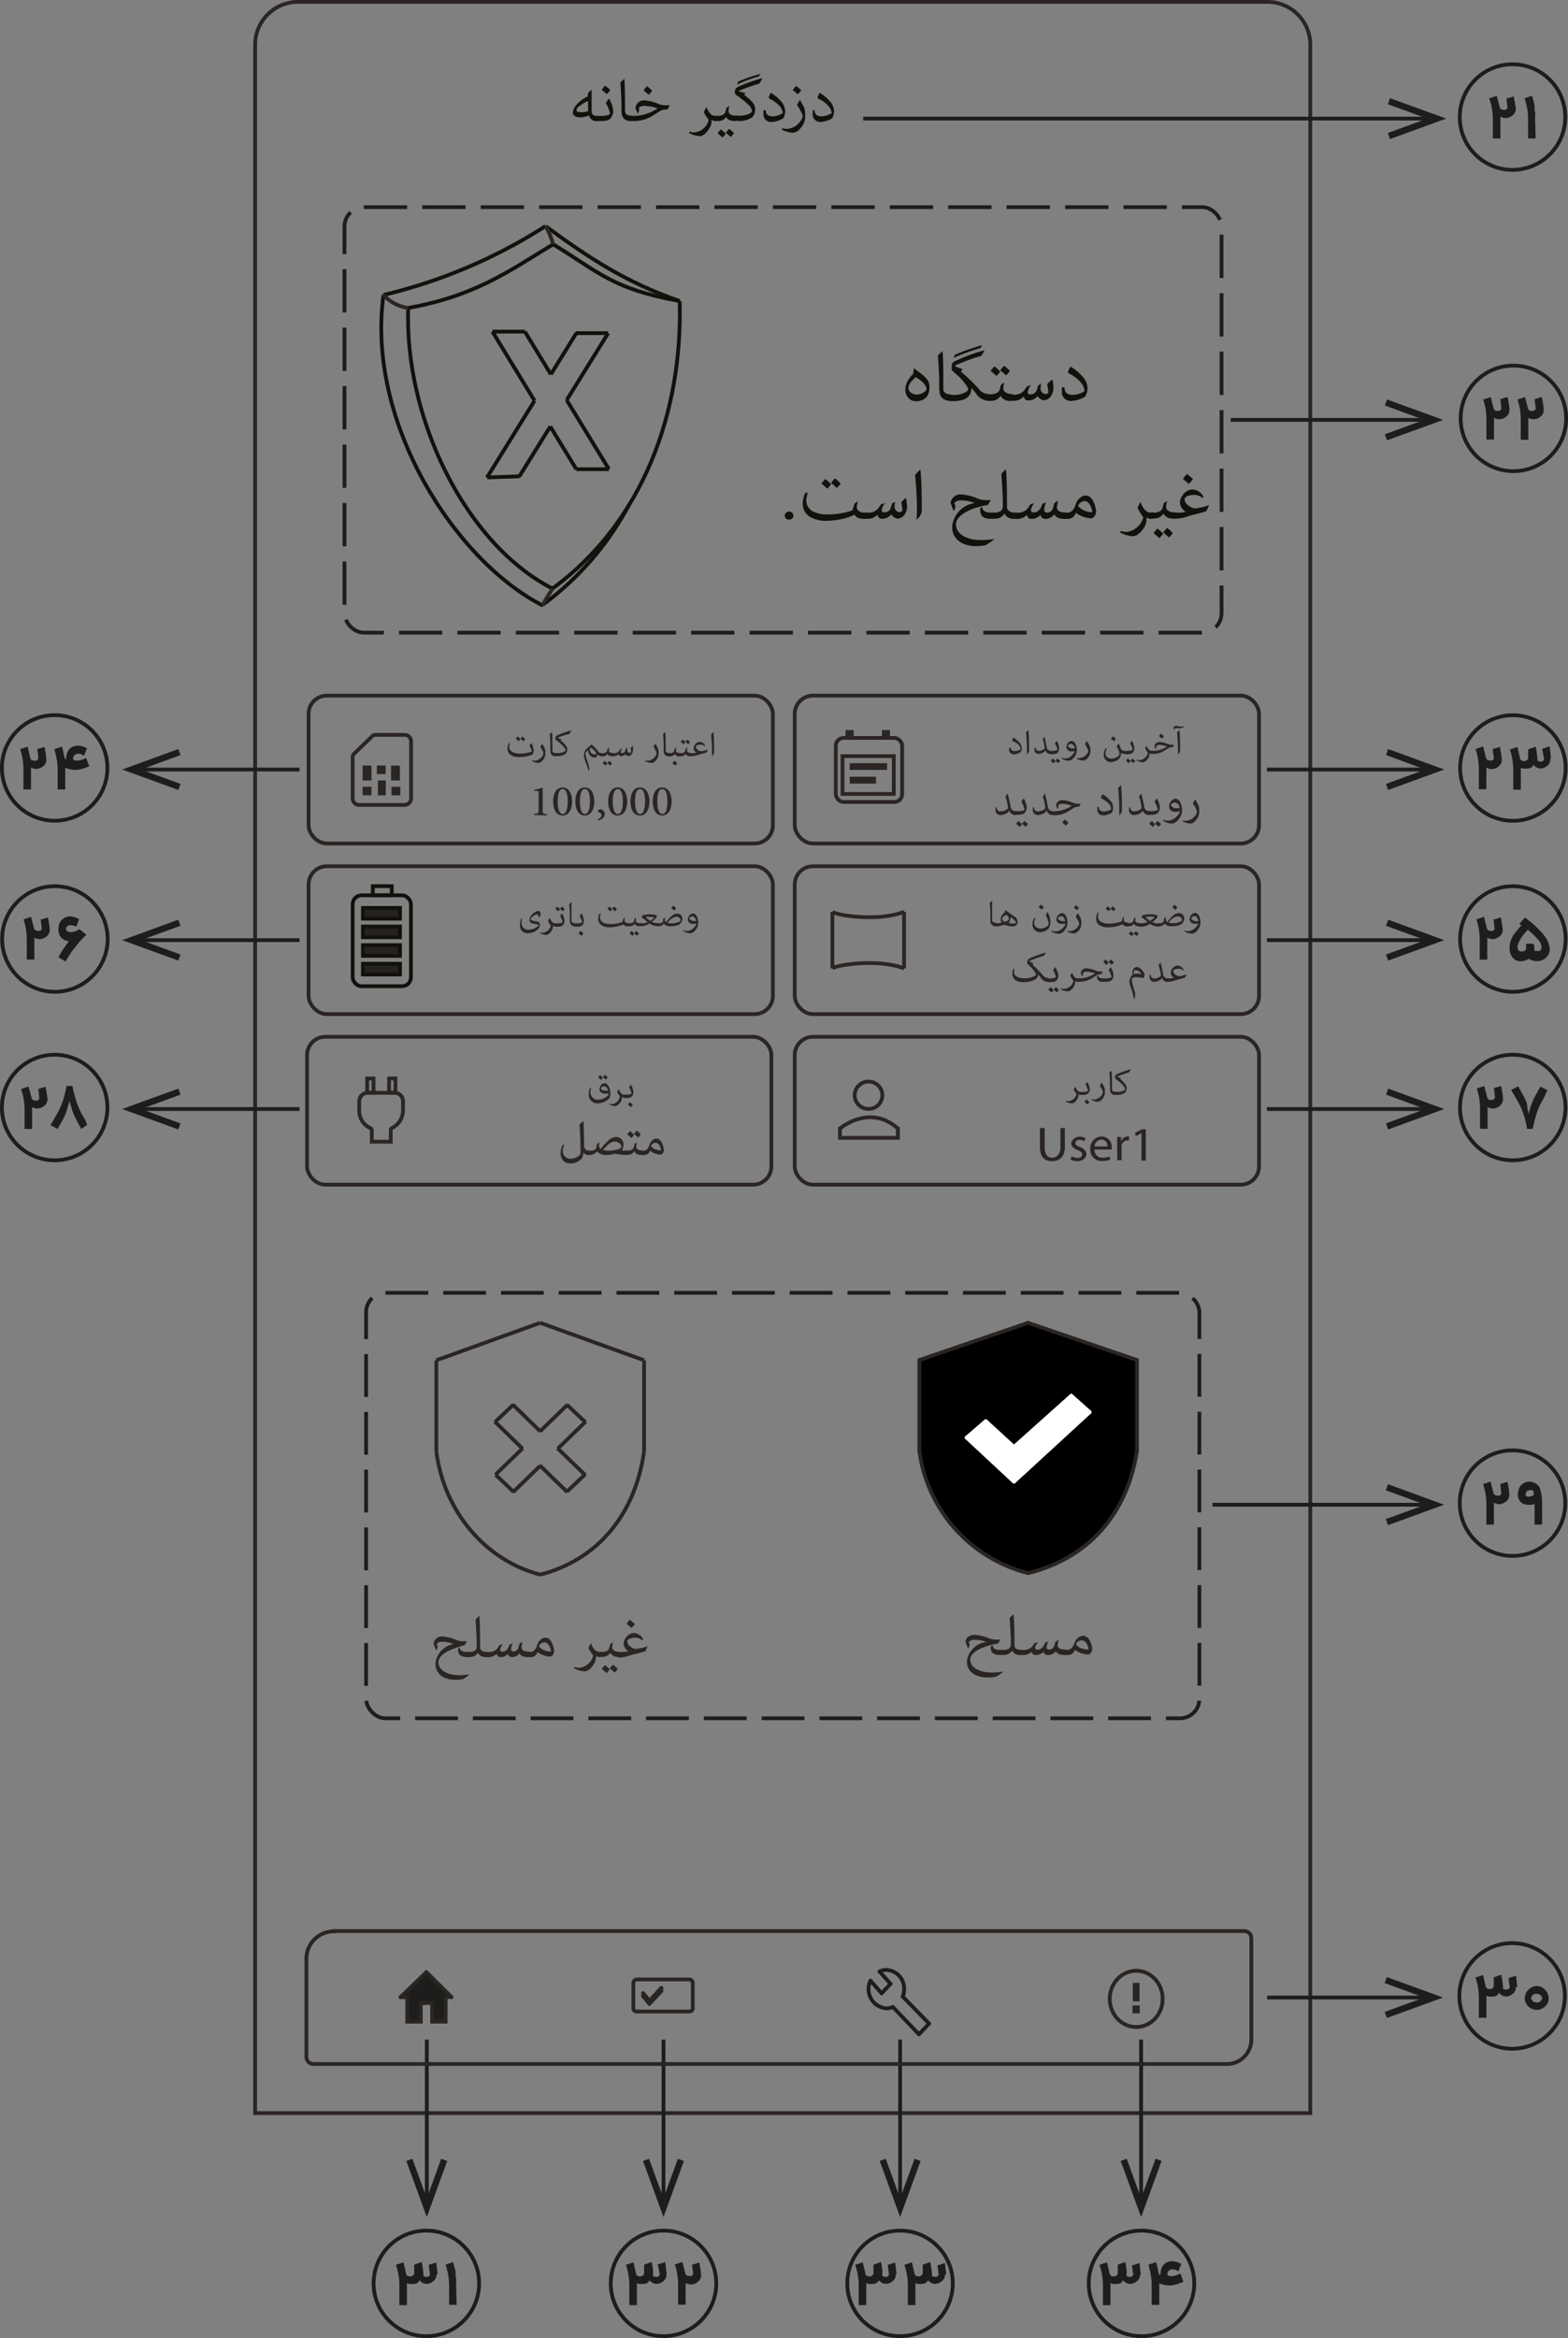 <?xml version="1.0" encoding="UTF-8"?> <svg xmlns="http://www.w3.org/2000/svg" viewBox="0 0 207.42 309.15"><rect x="0" y="0" width="207.42" height="309.15" fill="#808080" stroke="none"/><defs><style>.cls-1{fill:#13110c;}.cls-10,.cls-13,.cls-15,.cls-16,.cls-2,.cls-3,.cls-6,.cls-7,.cls-8{fill:none;}.cls-12,.cls-2{stroke:#13110c;}.cls-12,.cls-13,.cls-15,.cls-16,.cls-2,.cls-3,.cls-5,.cls-6,.cls-7,.cls-8{stroke-miterlimit:10;}.cls-10,.cls-12,.cls-13,.cls-15,.cls-16,.cls-2,.cls-3,.cls-5,.cls-6,.cls-7,.cls-8{stroke-width:0.5px;}.cls-3,.cls-5{stroke:#2b2523;}.cls-4,.cls-5{fill:#2b2523;}.cls-13,.cls-15,.cls-6,.cls-7{stroke:#1d1d1b;}.cls-6{stroke-dasharray:5.73 2;}.cls-7{stroke-dasharray:5.66 1.98;}.cls-16,.cls-8{stroke:#2a2522;}.cls-10,.cls-15,.cls-8{stroke-linecap:round;}.cls-9{fill:#fff;}.cls-10{stroke:#fff;stroke-linejoin:round;}.cls-11{fill:#2a2522;}.cls-12{fill:#26231e;}.cls-14{fill:#1d1d1b;}</style></defs><g id="Layer_2" data-name="Layer 2"><g id="Layer_1-2" data-name="Layer 1"><path class="cls-1" d="M76.78,15.51c-.59,0-1-.2-1-.63a1.61,1.61,0,0,1,.19-.64,4.15,4.15,0,0,1,1.79-1.49l0-.4a4.7,4.7,0,0,1,.44-.45h.06c0,.84,0,1.69,0,2.53,0,.38,0,.62.21.76a.92.92,0,0,0,.59.14h.13V16h-.12a1,1,0,0,1-1.16-.75A2.71,2.71,0,0,1,76.78,15.51Zm1-2.16c-1,.5-1.52.9-1.52,1.19s.34.3.72.3a2.87,2.87,0,0,0,.83-.15Z"></path><path class="cls-1" d="M79.27,15.33a4.05,4.05,0,0,0,1.11-.1c.2-.07.32-.15.32-.24a4.37,4.37,0,0,0-.56-1.34,3.62,3.62,0,0,1,.42-.61h0a3.69,3.69,0,0,1,.56,1.65,1.62,1.62,0,0,1-.39,1c-.26.24-.65.32-1.51.32h-.07a.35.35,0,0,1-.39-.36c0-.13.08-.33.39-.33Zm.78-4a4.55,4.55,0,0,1,.68.58,2.33,2.33,0,0,1-.47.53c-.22-.2-.44-.37-.66-.56C79.75,11.66,79.9,11.47,80.05,11.3Z"></path><path class="cls-1" d="M83.62,16h-.06a1.28,1.28,0,0,1-1-.3c-.34-.34-.35-.73-.35-1.52,0-1-.06-2.11-.14-3.26a4.68,4.68,0,0,1,.52-.5l0,0c.09,1.19.09,2.59.09,3.92v.31a.57.57,0,0,0,.43.58,1.1,1.1,0,0,0,.35.06h.08Z"></path><path class="cls-1" d="M84,15.33a6,6,0,0,0,3-1v0A5.48,5.48,0,0,0,85.21,14a.91.91,0,0,0-.71.27l.06.27L84.4,15h-.06l-.28-.72a1.11,1.11,0,0,1,1.22-1,5.54,5.54,0,0,1,1.84.47,2.83,2.83,0,0,0,1,.17h.48l-.3.57a1.73,1.73,0,0,0-1,.2l-.94.59a4.51,4.51,0,0,1-2.43.72h-.29a.36.36,0,0,1-.4-.36c0-.13.09-.33.4-.33Zm1.6-3.92a5.91,5.91,0,0,1,.67.58,1.93,1.93,0,0,1-.46.53c-.22-.2-.44-.37-.67-.55C85.27,11.77,85.42,11.58,85.57,11.41Z"></path><path class="cls-1" d="M93.45,14.16c.32.74.61,1.17,1.26,1.17h.11V16H94.7a.78.78,0,0,1-.57-.17h0c0,.07,0,.13,0,.19a1.69,1.69,0,0,1-.23.84C93.45,17.63,93,18,92.55,18a3.49,3.49,0,0,1-1.4-.42l.08-.19a1.53,1.53,0,0,0,.65.12,2.18,2.18,0,0,0,1.86-1.62,1.17,1.17,0,0,0-.15-.25,5.29,5.29,0,0,1-.49-.81c.11-.24.22-.45.31-.62Z"></path><path class="cls-1" d="M94.94,15.33c.43,0,.88-.17,1-.48l.16-.58.39-.27,0,0a2.66,2.66,0,0,0-.12.62.54.54,0,0,0,.18.45,1.08,1.08,0,0,0,.7.22h.1V16h-.13c-.55,0-1-.14-1.15-.55h0a1.21,1.21,0,0,1-1.11.55h-.11a.35.35,0,0,1-.39-.36.34.34,0,0,1,.39-.33Zm.64,2.86c-.23-.22-.44-.39-.66-.57a6,6,0,0,1,.44-.51,4.3,4.3,0,0,1,.64.58A3.68,3.68,0,0,1,95.58,18.19Zm1.08-.08c-.23-.21-.43-.38-.66-.56a6,6,0,0,1,.45-.51,4.86,4.86,0,0,1,.64.58A3.07,3.07,0,0,1,96.66,18.11Z"></path><path class="cls-1" d="M100.83,10.41c-.12.22-.25.44-.4.66-.29.07-.6.17-.91.27-.59.2-1.23.44-1.87.71v0l.94.26-.13.26c.92.66,1.43,1.22,1.43,1.79a1.59,1.59,0,0,1-.35,1.12,2.91,2.91,0,0,1-2,.5h-.22a.36.36,0,0,1-.4-.36c0-.13.09-.33.4-.33h.35a3,3,0,0,0,1.5-.28c.2-.12.31-.23.31-.29a1.42,1.42,0,0,0-.43-.83,13,13,0,0,0-1.69-1.34.6.6,0,0,1-.16-.46.66.66,0,0,1,.13-.35c0-.09.17-.19.42-.31a24.56,24.56,0,0,1,3-1.08Zm-3.32.72a2.63,2.63,0,0,1,.15-.35,20.58,20.58,0,0,1,2.92-1h0l-.2.32a18.9,18.9,0,0,0-2.86,1.06Z"></path><path class="cls-1" d="M101.29,14.55c0,.47.22.83.92.83a2.48,2.48,0,0,0,1.22-.35c.07,0,.11-.08.11-.13a1.73,1.73,0,0,0-.53-1,4.09,4.09,0,0,0-1.14-.81c-.14-.07-.18-.14-.18-.2a1.81,1.81,0,0,1,.28-.62h0a5.4,5.4,0,0,1,1.34,1.12,2.07,2.07,0,0,1,.56,1.29,2.12,2.12,0,0,1-.24.95,3.29,3.29,0,0,1-1.56.5A1,1,0,0,1,101,15a2.19,2.19,0,0,1,0-.4Z"></path><path class="cls-1" d="M105.83,13.23l.4.73a2,2,0,0,1,.28,1v.6a2.44,2.44,0,0,1-.71,1.5,1.31,1.31,0,0,1-.93.49,3.38,3.38,0,0,1-1.44-.41l.06-.19a1.93,1.93,0,0,0,.63.1,2.43,2.43,0,0,0,2-1.46.64.64,0,0,0,.06-.24.79.79,0,0,0-.08-.29,9,9,0,0,0-.67-1.19l.4-.68Zm-.52-1.87a5,5,0,0,1,.68.57,2.4,2.4,0,0,1-.47.54c-.22-.21-.44-.38-.66-.56A6.64,6.64,0,0,1,105.31,11.36Z"></path><path class="cls-1" d="M107.75,14.55c0,.47.22.83.93.83a2.48,2.48,0,0,0,1.21-.35c.08,0,.12-.08.12-.13a1.73,1.73,0,0,0-.53-1,4.14,4.14,0,0,0-1.15-.81c-.13-.07-.18-.14-.18-.2a1.68,1.68,0,0,1,.29-.62h0a5.59,5.59,0,0,1,1.34,1.12,2.05,2.05,0,0,1,.55,1.29,2.25,2.25,0,0,1-.23.95,3.33,3.33,0,0,1-1.56.5A1,1,0,0,1,107.51,15a2.19,2.19,0,0,1,0-.4Z"></path><path class="cls-2" d="M73.17,32.3C67.09,36,62.84,39.11,54,40.72"></path><path class="cls-2" d="M73.17,32.3C79.24,36,81,38.2,89.91,39.81"></path><path class="cls-2" d="M72.16,29.9c6,4.38,10.65,7.42,17.75,9.91"></path><path class="cls-2" d="M72.16,29.9A69.37,69.37,0,0,1,50.73,39"></path><path class="cls-2" d="M54,40.72c-.53,14.43,7.49,31.2,19.13,37.13"></path><path class="cls-2" d="M89.91,39.81c.41,14.64-4.83,29.25-16.82,38"></path><path class="cls-2" d="M50.73,39c-2.31,16.8,9.44,35.14,21.09,41.08"></path><path class="cls-2" d="M83.12,66.92A38.94,38.94,0,0,1,71.75,80"></path><line class="cls-2" x1="65.14" y1="43.85" x2="69.43" y2="43.85"></line><line class="cls-2" x1="76.16" y1="44.05" x2="80.45" y2="44.05"></line><line class="cls-2" x1="64.46" y1="63.13" x2="68.73" y2="62.98"></line><line class="cls-2" x1="76.24" y1="62.04" x2="80.55" y2="62.04"></line><line class="cls-2" x1="74.96" y1="52.9" x2="80.45" y2="44.05"></line><line class="cls-2" x1="68.68" y1="63.02" x2="72.8" y2="56.38"></line><line class="cls-2" x1="72.87" y1="49.5" x2="76.24" y2="44.05"></line><line class="cls-2" x1="64.41" y1="63.16" x2="70.72" y2="52.97"></line><line class="cls-2" x1="74.95" y1="52.88" x2="80.55" y2="62.04"></line><line class="cls-2" x1="69.43" y1="43.85" x2="72.87" y2="49.49"></line><line class="cls-2" x1="72.79" y1="56.39" x2="76.24" y2="62.04"></line><line class="cls-2" x1="65.14" y1="43.85" x2="70.71" y2="52.98"></line><path class="cls-1" d="M120.89,48.74l.09,0c.41.37,1.65,1.1,1.88,1.82a2.12,2.12,0,0,1,.1.72,2.17,2.17,0,0,1-.36,1.19,1.84,1.84,0,0,1-1.37.58,1.42,1.42,0,0,1-.79-.19,1.58,1.58,0,0,1-.68-1.41,2.56,2.56,0,0,1,.4-1.23,4.27,4.27,0,0,1,.66-.81A4.64,4.64,0,0,1,120.89,48.74Zm-.72,2.57c0,.47.54.86,1.1.86a1.72,1.72,0,0,0,1-.34c.22-.15.29-.29.29-.42a1.29,1.29,0,0,0-.35-.7,4,4,0,0,0-1.07-.83C120.55,50.36,120.17,50.83,120.17,51.31Z"></path><path class="cls-1" d="M125.85,53h-.07a1.5,1.5,0,0,1-1.13-.37c-.4-.39-.41-.85-.41-1.78,0-1.22-.07-2.48-.17-3.84a6.53,6.53,0,0,1,.62-.59l0,0c.1,1.39.1,3,.1,4.61v.37a.67.67,0,0,0,.5.68,1.25,1.25,0,0,0,.42.07h.09Z"></path><path class="cls-1" d="M130.94,53h-.13a2.08,2.08,0,0,1-1.72-1c-.21-.27-.42-.53-.58-.71h0c0,1-.59,1.75-2.46,1.75h-.18a.42.42,0,0,1-.46-.43.4.4,0,0,1,.46-.39h.27a3.06,3.06,0,0,0,1.59-.37c.14-.08.33-.22.33-.31a1.15,1.15,0,0,0-.13-.44,7.58,7.58,0,0,0-1.57-1.73c-.18-.17-.36-.33-.46-.44a1.29,1.29,0,0,1,0-.29A1.12,1.12,0,0,1,126,48a.68.68,0,0,1,.24-.2,21,21,0,0,1,4-1.48l0,0a4.34,4.34,0,0,1-.47.76c-.39.1-1,.28-1.51.48a20.42,20.42,0,0,0-2,.81h0a6.76,6.76,0,0,0,1.07.44l-.21.34a21.33,21.33,0,0,1,2.37,2.3,1.64,1.64,0,0,0,1.29.65h.11Zm-4.78-5.67a2,2,0,0,1,.16-.42,26.32,26.32,0,0,1,3.62-1.27v0l-.25.39a24,24,0,0,0-3.51,1.29Z"></path><path class="cls-1" d="M131.08,52.13c.51,0,1-.2,1.14-.56l.19-.69.46-.32,0,0a2.87,2.87,0,0,0-.15.74.6.6,0,0,0,.22.52,1.24,1.24,0,0,0,.82.26h.12V53h-.15a1.37,1.37,0,0,1-1.37-.65h0a1.46,1.46,0,0,1-1.32.65h-.12a.42.42,0,0,1-.47-.43.41.41,0,0,1,.47-.39Zm.73-2.42c-.27-.25-.51-.45-.77-.66a5.5,5.5,0,0,1,.52-.61,6.8,6.8,0,0,1,.75.69A3.32,3.32,0,0,1,131.81,49.71Zm1.27-.08c-.27-.25-.5-.45-.77-.66a6.83,6.83,0,0,1,.52-.61,5.9,5.9,0,0,1,.76.68A3.44,3.44,0,0,1,133.08,49.63Z"></path><path class="cls-1" d="M139.24,50.22a7,7,0,0,1,.11,1.13,2.13,2.13,0,0,1-.24.88,1.26,1.26,0,0,1-1,.7,1.12,1.12,0,0,1-.82-.53h-.06a1.55,1.55,0,0,1-1.15.55.57.57,0,0,1-.64-.55h0A1.8,1.8,0,0,1,134,53h-.11a.42.42,0,0,1-.47-.43.41.41,0,0,1,.47-.39h.22a1.62,1.62,0,0,0,1.4-.59l.36-.51.51-.17,0,0a2.38,2.38,0,0,0-.44.92.31.31,0,0,0,.34.32,1,1,0,0,0,.59-.19c.23-.16.26-.35.47-1l.39-.22,0,0a2.94,2.94,0,0,0-.08.63.7.7,0,0,0,.68.73c.19,0,.35-.09.35-.29a6.23,6.23,0,0,0-.16-1,4.53,4.53,0,0,1,.59-.57Z"></path><path class="cls-1" d="M140.81,51.21c0,.55.26,1,1.09,1a2.9,2.9,0,0,0,1.43-.41c.09-.05.13-.1.13-.15a2,2,0,0,0-.62-1.22,4.89,4.89,0,0,0-1.35-1c-.15-.08-.21-.16-.21-.24a2.07,2.07,0,0,1,.34-.72h0a6.31,6.31,0,0,1,1.58,1.32,2.38,2.38,0,0,1,.66,1.51,2.54,2.54,0,0,1-.28,1.12,3.8,3.8,0,0,1-1.84.59,1.17,1.17,0,0,1-1.27-1.34,2.31,2.31,0,0,1,0-.47Z"></path><path class="cls-1" d="M104.37,68.71a.53.53,0,0,1-.56-.57.58.58,0,0,1,1.15,0,.54.54,0,0,1-.57.57Z"></path><path class="cls-1" d="M114.52,68.61h-.16c-.64,0-1.09-.13-1.34-.56a4.34,4.34,0,0,1-1,.41,10.06,10.06,0,0,1-2.57.4,4.3,4.3,0,0,1-2.26-.49,2,2,0,0,1-1-1.73,3.12,3.12,0,0,1,.39-1.54l.27.11a2.91,2.91,0,0,0-.19,1,1.66,1.66,0,0,0,.87,1.41,4.29,4.29,0,0,0,2.1.4,10.5,10.5,0,0,0,2.25-.28,4.77,4.77,0,0,0,.88-.28l.29-.89.45-.31,0,0a3.13,3.13,0,0,0-.16.76.61.61,0,0,0,.23.52,1.19,1.19,0,0,0,.8.24h.12Zm-5.09-4c-.27-.25-.51-.46-.77-.67a4.58,4.58,0,0,1,.52-.6,5.84,5.84,0,0,1,.75.68A3.85,3.85,0,0,1,109.43,64.61Zm1.27-.09c-.27-.25-.51-.45-.77-.66a6.83,6.83,0,0,1,.52-.61,6.87,6.87,0,0,1,.76.69A3.34,3.34,0,0,1,110.7,64.52Z"></path><path class="cls-1" d="M119.84,65.88A7,7,0,0,1,120,67a2.13,2.13,0,0,1-.24.88,1.27,1.27,0,0,1-1,.7,1.15,1.15,0,0,1-.83-.53h-.05a1.58,1.58,0,0,1-1.15.55.57.57,0,0,1-.64-.55h0a1.77,1.77,0,0,1-1.4.55h-.12a.42.42,0,0,1-.46-.43.41.41,0,0,1,.46-.39h.23a1.59,1.59,0,0,0,1.39-.59l.37-.51.51-.17,0,0a2.45,2.45,0,0,0-.45.92.31.31,0,0,0,.35.32,1,1,0,0,0,.58-.18c.24-.17.27-.36.47-1l.4-.22,0,0a3,3,0,0,0-.09.63.7.7,0,0,0,.69.73c.19,0,.35-.09.35-.29a6.23,6.23,0,0,0-.16-1,4.53,4.53,0,0,1,.59-.57Z"></path><path class="cls-1" d="M121.22,68.71a7.61,7.61,0,0,0,.07-1.27v-.63c0-1.16-.13-2.86-.24-4a7.06,7.06,0,0,1,.65-.68l.06,0c.14,1.39.17,3,.17,4.49,0,.39,0,.77,0,1a1.66,1.66,0,0,1-.58,1Z"></path><path class="cls-1" d="M128.94,66.52a5,5,0,0,0-1.84-.36,1.1,1.1,0,0,0-.84.32l.13.54-.18.5-.08,0-.38-1a1.29,1.29,0,0,1,1.44-1.14,6.34,6.34,0,0,1,2.16.55,3.18,3.18,0,0,0,1.13.2h.59l-.4.64a11.64,11.64,0,0,0-1.76.43c-1.46.53-2.45,1.27-2.45,2.12,0,1.33,1.46,2.09,3.3,2.09a11.47,11.47,0,0,0,1.7-.14l0,.07a7.74,7.74,0,0,1-1.08.75,6.38,6.38,0,0,1-1.25.12c-1.73,0-3.18-.82-3.18-2.59a3.48,3.48,0,0,1,3-3.1Zm1,.52h0c0,.54.49.74,1.17.74h.34v.82h-.36c-.86,0-1.42-.29-1.42-1.06a2.06,2.06,0,0,1,0-.35Z"></path><path class="cls-1" d="M131.57,67.79a1.76,1.76,0,0,0,.77-.2c.2-.11.32-.31.32-.76,0-1.29-.08-2.43-.18-3.9l0-.32.59-.57h0c.13,1.5.14,3.06.14,5,0,.3.21.73,1,.73h.09v.82h-.14a1.29,1.29,0,0,1-1.29-.68h0a1.43,1.43,0,0,1-1.28.68h-.11a.42.42,0,0,1-.46-.43.4.4,0,0,1,.46-.39Z"></path><path class="cls-1" d="M141,68.61h-.16c-.82,0-1.2-.25-1.36-.6h0a1.51,1.51,0,0,1-1.13.6.66.66,0,0,1-.72-.53h0a1.51,1.51,0,0,1-1.14.53.56.56,0,0,1-.63-.55h0a1.79,1.79,0,0,1-1.41.55h-.11a.42.42,0,0,1-.46-.43.4.4,0,0,1,.46-.39h.22a1.64,1.64,0,0,0,1.4-.59l.33-.5.51-.17,0,0a2.52,2.52,0,0,0-.43.91.33.33,0,0,0,.36.32,1,1,0,0,0,.58-.19,1.55,1.55,0,0,0,.43-.56l.15-.38.51-.22,0,0a2.55,2.55,0,0,0-.27,1,.36.36,0,0,0,.37.37.83.83,0,0,0,.46-.14,1,1,0,0,0,.38-.61c0-.1.07-.23.13-.51l.51-.32,0,0a3.66,3.66,0,0,0-.16.87c0,.51.45.69,1.08.69H141Z"></path><path class="cls-1" d="M141.19,67.79c.49,0,.87-.33,1.11-1.13a1.85,1.85,0,0,1,.49-.77,1.22,1.22,0,0,1,.83-.37c.81,0,1.28,1.07,1.39,2.19-.14.58-.39.82-.7.82a3.46,3.46,0,0,1-2-.75h0a1.08,1.08,0,0,1-1.14.83H141a.42.42,0,0,1-.46-.43.41.41,0,0,1,.46-.39Zm2.31-.26a2,2,0,0,0,.79.19c.1,0,.18,0,.21-.07-.19-1-.63-1.39-1-1.39a1,1,0,0,0-.89.62A2,2,0,0,0,143.5,67.53Z"></path><path class="cls-1" d="M150.87,66.41c.38.88.72,1.38,1.48,1.38h.12v.82h-.14a.91.91,0,0,1-.66-.21h0a1.85,1.85,0,0,1,0,.23,2,2,0,0,1-.26,1c-.52.89-1.09,1.27-1.58,1.27a4,4,0,0,1-1.65-.49l.1-.22a1.83,1.83,0,0,0,.76.14,2.58,2.58,0,0,0,2.19-1.91,1.09,1.09,0,0,0-.18-.29,6.8,6.8,0,0,1-.57-1c.13-.3.25-.53.36-.74Z"></path><path class="cls-1" d="M152.62,67.79c.51,0,1-.2,1.13-.56l.2-.69.45-.32,0,0a3.23,3.23,0,0,0-.14.74.63.63,0,0,0,.21.52,1.26,1.26,0,0,0,.82.26h.12v.82h-.15a1.35,1.35,0,0,1-1.36-.65h0a1.44,1.44,0,0,1-1.31.65h-.13a.42.42,0,0,1-.46-.43.41.41,0,0,1,.46-.39Zm.74,3.36c-.27-.25-.5-.45-.77-.66a6.83,6.83,0,0,1,.52-.61,7.9,7.9,0,0,1,.76.68A3.44,3.44,0,0,1,153.36,71.15Zm1.28-.08c-.27-.25-.51-.46-.77-.67a5.35,5.35,0,0,1,.52-.6,5.84,5.84,0,0,1,.75.68A3,3,0,0,1,154.64,71.07Z"></path><path class="cls-1" d="M155.87,67.79a3.94,3.94,0,0,0,1-.13v0a1.44,1.44,0,0,1-.78-1.25,1.57,1.57,0,0,1,.29-.83,1.63,1.63,0,0,1,1.36-.86,1.69,1.69,0,0,1,1.47,1l-.12.13a1.73,1.73,0,0,0-1.19-.41c-.7,0-1.21.32-1.21.54a1.18,1.18,0,0,0,.57.9,1.64,1.64,0,0,0,.8.35,7,7,0,0,0,1.89-.45l0,0-.35.79c-1,.36-1.53.41-2.34.66a5.43,5.43,0,0,1-1.61.35h-.21a.42.42,0,0,1-.46-.43.41.41,0,0,1,.46-.39ZM157,62.67a5.55,5.55,0,0,1,.8.68,3,3,0,0,1-.55.63c-.26-.24-.52-.44-.78-.66Z"></path><rect class="cls-3" x="105.13" y="91.98" width="61.42" height="19.55" rx="2.41"></rect><rect class="cls-3" x="105.13" y="114.54" width="61.42" height="19.55" rx="2.41"></rect><rect class="cls-3" x="105.13" y="137.09" width="61.42" height="19.55" rx="2.41"></rect><rect class="cls-3" x="40.62" y="137.09" width="61.42" height="19.55" rx="2.41"></rect><rect class="cls-3" x="40.82" y="114.54" width="61.42" height="19.55" rx="2.41"></rect><rect class="cls-3" x="40.82" y="91.98" width="61.42" height="19.55" rx="2.41"></rect><path class="cls-4" d="M133.7,98.83c0,.27.13.48.53.48a1.52,1.52,0,0,0,.71-.2s.06,0,.06-.08a1,1,0,0,0-.3-.59A2.49,2.49,0,0,0,134,98c-.08,0-.11-.08-.11-.12a.92.92,0,0,1,.17-.35h0a2.93,2.93,0,0,1,.78.64,1.22,1.22,0,0,1,.32.74,1.11,1.11,0,0,1-.14.54,1.8,1.8,0,0,1-.9.29.57.57,0,0,1-.62-.65,1.11,1.11,0,0,1,0-.23Z"></path><path class="cls-4" d="M135.84,99.73a4.29,4.29,0,0,0,0-.62V98.8c0-.57-.06-1.4-.11-1.94a3.26,3.26,0,0,1,.31-.33h0c.07.68.09,1.47.09,2.19a3.84,3.84,0,0,1,0,.52.78.78,0,0,1-.28.5Z"></path><path class="cls-4" d="M139,99.68h-.06a.64.64,0,0,1-.66-.51h0a.42.42,0,0,1-.23.3,1.35,1.35,0,0,1-.65.21.52.52,0,0,1-.56-.58,1.77,1.77,0,0,1,0-.23H137a.41.41,0,0,0,.46.42,1.16,1.16,0,0,0,.53-.16c.12-.06.21-.16.21-.23a6.14,6.14,0,0,0-.27-1.16,2.35,2.35,0,0,1,.23-.32h0c.12.45.22.93.3,1.39a.53.53,0,0,0,.52.47H139Z"></path><path class="cls-4" d="M139.05,99.28a2.15,2.15,0,0,0,.64-.06c.11,0,.19-.09.19-.14a2.53,2.53,0,0,0-.33-.77,3.53,3.53,0,0,1,.24-.35h0a2.11,2.11,0,0,1,.32,1,.92.92,0,0,1-.22.58c-.15.14-.38.19-.87.19h0a.21.21,0,0,1-.23-.21c0-.08,0-.19.23-.19Zm.32,1.64-.38-.33.26-.29a3.66,3.66,0,0,1,.37.33A1.49,1.49,0,0,1,139.37,100.92Zm.63,0-.38-.33a2.49,2.49,0,0,1,.25-.29,2.83,2.83,0,0,1,.37.33A1.48,1.48,0,0,1,140,100.88Z"></path><path class="cls-4" d="M141.78,99.35c-.38,0-.7-.17-.7-.59a.85.85,0,0,1,.2-.53.69.69,0,0,1,.46-.26.59.59,0,0,1,.49.35,1.68,1.68,0,0,1,.21.86,1.39,1.39,0,0,1-.25.82c-.28.42-.56.59-.83.59a1.74,1.74,0,0,1-.93-.31l0-.1a1.05,1.05,0,0,0,.48.11,1.33,1.33,0,0,0,.95-.48,1,1,0,0,0,.3-.52A1.54,1.54,0,0,1,141.78,99.35Zm-.14-1c-.15,0-.36.16-.36.28s.28.33.55.33a1.47,1.47,0,0,0,.36,0C142.1,98.61,141.92,98.36,141.64,98.36Z"></path><path class="cls-4" d="M143.85,98.07l.23.42a1.18,1.18,0,0,1,.16.59v.34a1.42,1.42,0,0,1-.41.87.77.77,0,0,1-.53.28,1.93,1.93,0,0,1-.84-.24l0-.1a1.25,1.25,0,0,0,.36,0,1.38,1.38,0,0,0,1.13-.84.27.27,0,0,0,0-.13.48.48,0,0,0-.05-.17,4.55,4.55,0,0,0-.38-.69c.07-.13.15-.26.23-.38Z"></path><path class="cls-4" d="M148,98.36a5,5,0,0,1,.26.6c.09.27.27.32.58.32h0v.4h-.07a.79.79,0,0,1-.47-.14h0a1.37,1.37,0,0,1-.2.71,1.56,1.56,0,0,1-1.09.51.92.92,0,0,1-1-.94,1.61,1.61,0,0,1,.28-.91l.13.07a1.36,1.36,0,0,0-.19.58.7.7,0,0,0,.22.54,1,1,0,0,0,.61.21,1.5,1.5,0,0,0,.79-.27c.14-.11.23-.2.23-.32a1.53,1.53,0,0,0-.11-.52c-.11-.23-.19-.39-.26-.51a3.15,3.15,0,0,1,.22-.33Zm-.77-1a3,3,0,0,1,.38.34,1.22,1.22,0,0,1-.26.3l-.39-.32Z"></path><path class="cls-4" d="M149,99.28a2.23,2.23,0,0,0,.64-.06c.11,0,.18-.09.18-.14a2.44,2.44,0,0,0-.32-.77,2.38,2.38,0,0,1,.24-.35h0a2.23,2.23,0,0,1,.32,1,.93.93,0,0,1-.23.58c-.14.14-.37.19-.87.19h0a.21.21,0,0,1-.22-.21.19.19,0,0,1,.22-.19Zm.32,1.64-.38-.33a2.49,2.49,0,0,1,.25-.29,2.3,2.3,0,0,1,.37.33A1.48,1.48,0,0,1,149.29,100.92Zm.62,0-.38-.33.26-.29a3.66,3.66,0,0,1,.37.33A1.49,1.49,0,0,1,149.91,100.88Z"></path><path class="cls-4" d="M151.67,98.61c.19.42.36.67.73.67h.06v.4h-.07a.46.46,0,0,1-.32-.1h0a.37.37,0,0,1,0,.11,1,1,0,0,1-.13.48c-.26.43-.53.62-.77.62a1.93,1.93,0,0,1-.81-.25l.05-.1a.83.83,0,0,0,.37.07,1.27,1.27,0,0,0,1.07-.94.75.75,0,0,0-.08-.14,3.11,3.11,0,0,1-.29-.46l.18-.36Z"></path><path class="cls-4" d="M152.66,99.28a3.38,3.38,0,0,0,1.72-.57h0a3.3,3.3,0,0,0-1-.22.53.53,0,0,0-.41.16l0,.15-.1.28h0l-.16-.41a.64.64,0,0,1,.7-.56,3.43,3.43,0,0,1,1.07.27,1.5,1.5,0,0,0,.55.1h.27l-.17.32a1.06,1.06,0,0,0-.56.12l-.54.34a2.61,2.61,0,0,1-1.4.42h-.17a.21.21,0,0,1-.23-.21.2.2,0,0,1,.23-.19Zm.92-2.25a2.85,2.85,0,0,1,.39.33,1.27,1.27,0,0,1-.27.3l-.38-.32A2.66,2.66,0,0,1,153.58,97Z"></path><path class="cls-4" d="M156.68,95.9c0,.08-.06.17-.1.23a.68.68,0,0,1-.45.15c-.2,0-.44,0-.6,0s-.11.11-.18.24h0l-.11-.19c0-.15.06-.35.29-.35s.46.09.7.09a.63.63,0,0,0,.27,0,.81.81,0,0,0,.18-.1Zm-.86,3.83a4.29,4.29,0,0,0,0-.62V98.8c0-.57-.06-1.4-.11-1.94a3.26,3.26,0,0,1,.31-.33h0c.07.68.09,1.47.09,2.19a3.84,3.84,0,0,1,0,.52.78.78,0,0,1-.28.5Z"></path><path class="cls-4" d="M134.41,107.77h-.08a.81.81,0,0,1-.83-.65h0a.56.56,0,0,1-.29.38,1.66,1.66,0,0,1-.82.27.65.65,0,0,1-.71-.73c0-.1,0-.19,0-.29l.16,0a.51.51,0,0,0,.58.53,1.57,1.57,0,0,0,.66-.19c.15-.09.27-.21.27-.3a7.59,7.59,0,0,0-.34-1.46,3.81,3.81,0,0,1,.29-.41l0,0c.15.56.28,1.17.39,1.75a.65.65,0,0,0,.64.59h.07Z"></path><path class="cls-4" d="M134.48,107.26a2.91,2.91,0,0,0,.81-.07c.14,0,.23-.11.23-.18a3.31,3.31,0,0,0-.41-1,2.61,2.61,0,0,1,.31-.44h0a2.8,2.8,0,0,1,.4,1.2,1.18,1.18,0,0,1-.28.73c-.19.18-.48.24-1.1.24h-.05a.26.26,0,0,1-.28-.27.25.25,0,0,1,.28-.24Zm.4,2.08c-.17-.16-.31-.28-.47-.41a3.05,3.05,0,0,1,.32-.38,4.52,4.52,0,0,1,.46.43A2.24,2.24,0,0,1,134.88,109.34Zm.79,0c-.17-.16-.32-.28-.48-.41a4.53,4.53,0,0,1,.32-.38,4.57,4.57,0,0,1,.47.42A3.17,3.17,0,0,1,135.67,109.29Z"></path><path class="cls-4" d="M139.35,107.77h-.08a.8.8,0,0,1-.83-.65h0a.55.55,0,0,1-.3.38,1.6,1.6,0,0,1-.81.27.65.65,0,0,1-.71-.73,2.81,2.81,0,0,1,0-.29l.16,0a.5.5,0,0,0,.57.53,1.57,1.57,0,0,0,.67-.19c.15-.09.26-.21.26-.3a7.59,7.59,0,0,0-.34-1.46c.1-.14.19-.28.29-.41l0,0c.15.56.27,1.17.38,1.75a.66.66,0,0,0,.65.59h.07Z"></path><path class="cls-4" d="M139.6,107.26a4.27,4.27,0,0,0,2.17-.71v0a4,4,0,0,0-1.28-.27.66.66,0,0,0-.52.2l.05.19-.12.36h0l-.2-.52a.79.79,0,0,1,.88-.71,4,4,0,0,1,1.34.34,2.07,2.07,0,0,0,.69.13h.35l-.22.41a1.44,1.44,0,0,0-.71.15l-.68.43a3.24,3.24,0,0,1-1.76.53h-.21a.26.26,0,0,1-.29-.27.26.26,0,0,1,.29-.24Zm1.24,1.09a3.77,3.77,0,0,1,.49.42,1.41,1.41,0,0,1-.34.39c-.16-.15-.32-.27-.48-.41Z"></path><path class="cls-4" d="M145.36,106.69c0,.34.16.61.66.61a1.82,1.82,0,0,0,.89-.25.14.14,0,0,0,.08-.1,1.24,1.24,0,0,0-.38-.75,3.15,3.15,0,0,0-.83-.59c-.1,0-.13-.1-.13-.15a1.3,1.3,0,0,1,.2-.45h0a3.92,3.92,0,0,1,1,.82,1.44,1.44,0,0,1,.4.93,1.53,1.53,0,0,1-.17.69,2.31,2.31,0,0,1-1.13.36.72.72,0,0,1-.78-.83,1.8,1.8,0,0,1,0-.29Z"></path><path class="cls-4" d="M148.05,107.83a5,5,0,0,0,0-.78v-.39c0-.72-.08-1.77-.14-2.45a4,4,0,0,1,.39-.42l0,0a27.64,27.64,0,0,1,.11,2.77,6.18,6.18,0,0,1,0,.65,1,1,0,0,1-.36.63Z"></path><path class="cls-4" d="M152,107.77H152a.81.81,0,0,1-.83-.65h0a.56.56,0,0,1-.29.38,1.66,1.66,0,0,1-.82.27.65.65,0,0,1-.71-.73c0-.1,0-.19,0-.29l.16,0a.51.51,0,0,0,.58.53,1.57,1.57,0,0,0,.66-.19c.15-.09.27-.21.27-.3a7.59,7.59,0,0,0-.34-1.46,3.81,3.81,0,0,1,.29-.41l0,0c.15.56.28,1.17.39,1.75a.65.65,0,0,0,.64.59H152Z"></path><path class="cls-4" d="M152.1,107.26a2.91,2.91,0,0,0,.81-.07c.14,0,.23-.11.23-.18a3.31,3.31,0,0,0-.41-1,2.61,2.61,0,0,1,.31-.44h0a2.8,2.8,0,0,1,.4,1.2,1.18,1.18,0,0,1-.28.73c-.18.18-.47.24-1.1.24H152a.26.26,0,0,1-.28-.27.25.25,0,0,1,.28-.24Zm.4,2.08c-.17-.16-.31-.28-.47-.41a4.26,4.26,0,0,1,.32-.38,4.52,4.52,0,0,1,.46.43A2.24,2.24,0,0,1,152.5,109.34Zm.79,0c-.17-.16-.32-.28-.48-.41a4.53,4.53,0,0,1,.32-.38,4.57,4.57,0,0,1,.47.42A3.17,3.17,0,0,1,153.29,109.29Z"></path><path class="cls-4" d="M155.54,107.35c-.48,0-.89-.21-.89-.74a1,1,0,0,1,.26-.67.88.88,0,0,1,.58-.33.75.75,0,0,1,.62.44,2.31,2.31,0,0,1,.26,1.09,1.78,1.78,0,0,1-.31,1c-.36.53-.71.75-1.05.75a2.12,2.12,0,0,1-1.17-.39l.06-.12a1.3,1.3,0,0,0,.6.13,1.68,1.68,0,0,0,1.2-.6,1.32,1.32,0,0,0,.38-.66A2,2,0,0,1,155.54,107.35Zm-.18-1.24c-.19,0-.46.2-.46.35s.36.41.69.41a1.83,1.83,0,0,0,.47-.05C156,106.42,155.71,106.11,155.36,106.11Z"></path><path class="cls-4" d="M158.14,105.73l.29.54a1.38,1.38,0,0,1,.21.74v.44a1.77,1.77,0,0,1-.52,1.09,1,1,0,0,1-.67.36,2.56,2.56,0,0,1-1-.3l0-.14a1.42,1.42,0,0,0,.45.07,1.76,1.76,0,0,0,1.43-1.06.45.45,0,0,0,0-.17.8.8,0,0,0-.05-.21,6.56,6.56,0,0,0-.49-.87c.09-.17.19-.33.29-.49Z"></path><path class="cls-4" d="M131.8,122.49h0a.78.78,0,0,1-.58-.19c-.2-.2-.21-.43-.21-.91s0-1.26-.09-2a2.8,2.8,0,0,1,.32-.3h0c0,.71,0,1.55,0,2.35v.19a.33.33,0,0,0,.25.34.73.73,0,0,0,.22,0h0Z"></path><path class="cls-4" d="M131.87,122.07a2,2,0,0,0,.6-.09,1.16,1.16,0,0,1-.08-.45,1,1,0,0,1,.21-.59,1.17,1.17,0,0,1,.33-.3,1.3,1.3,0,0,1,.07-.33h0a14.67,14.67,0,0,0,1.19.87.82.82,0,0,1,.42.7.6.6,0,0,1-.67.61,4.64,4.64,0,0,1-1.15-.22,2.79,2.79,0,0,1-.93.22h-.08a.21.21,0,0,1-.23-.22.2.2,0,0,1,.23-.2Zm1.59-.55c0-.28-.2-.52-.34-.52a.7.7,0,0,0-.56.51c0,.11.12.26.37.38C133.1,121.84,133.46,121.7,133.46,121.52Zm.6.6c.19,0,.36-.06.36-.14s-.31-.45-.73-.71a1.86,1.86,0,0,1-.26.76A2,2,0,0,0,134.06,122.12Z"></path><path class="cls-4" d="M138.58,120.6a2.62,2.62,0,0,1,.37,1.34,1.44,1.44,0,0,1-.24.83,1.69,1.69,0,0,1-1.13.49,1,1,0,0,1-1-1,1.64,1.64,0,0,1,.29-.94l.13.07a1.41,1.41,0,0,0-.19.6.72.72,0,0,0,.22.57,1,1,0,0,0,.64.22,1.61,1.61,0,0,0,.82-.28c.14-.11.23-.21.23-.27a1.62,1.62,0,0,0-.11-.58,2.56,2.56,0,0,0-.28-.64,4.65,4.65,0,0,1,.26-.41Zm-.91-1a3.23,3.23,0,0,1,.4.35,1.06,1.06,0,0,1-.28.32c-.13-.12-.26-.22-.4-.33Z"></path><path class="cls-4" d="M140.48,122.15c-.4,0-.74-.18-.74-.62A.92.92,0,0,1,140,121a.72.72,0,0,1,.48-.27.62.62,0,0,1,.51.37,1.84,1.84,0,0,1,.22.9,1.49,1.49,0,0,1-.26.85c-.3.44-.59.62-.87.62a1.77,1.77,0,0,1-1-.32l.05-.1a1.13,1.13,0,0,0,.5.11,1.38,1.38,0,0,0,1-.5,1.13,1.13,0,0,0,.32-.54A1.74,1.74,0,0,1,140.48,122.15Zm-.15-1c-.16,0-.38.17-.38.29s.3.35.57.35a2.58,2.58,0,0,0,.39,0C140.81,121.38,140.62,121.11,140.33,121.11Z"></path><path class="cls-4" d="M142.63,120.81l.24.44a1.16,1.16,0,0,1,.17.61v.36a1.5,1.5,0,0,1-.42.91.84.84,0,0,1-.56.29,2.08,2.08,0,0,1-.87-.25l0-.11a1.3,1.3,0,0,0,.37.06,1.45,1.45,0,0,0,1.19-.88.43.43,0,0,0,0-.14.48.48,0,0,0-.05-.17,5,5,0,0,0-.41-.72l.24-.4Zm-.31-1.13a3.31,3.31,0,0,1,.41.35,1.43,1.43,0,0,1-.28.32c-.13-.12-.27-.22-.4-.33C142.14,119.9,142.23,119.78,142.32,119.68Z"></path><path class="cls-4" d="M149.26,122.49h-.08a.71.71,0,0,1-.69-.29,2.11,2.11,0,0,1-.52.21,5.2,5.2,0,0,1-1.31.21,2.27,2.27,0,0,1-1.16-.25,1,1,0,0,1-.5-.89,1.62,1.62,0,0,1,.2-.78l.14,0a1.76,1.76,0,0,0-.1.5.85.85,0,0,0,.45.72,2.16,2.16,0,0,0,1.07.2,5.56,5.56,0,0,0,1.15-.14,3.36,3.36,0,0,0,.45-.14l.15-.46.22-.16,0,0a1.85,1.85,0,0,0-.08.38.32.32,0,0,0,.12.27.65.65,0,0,0,.41.12h.06Zm-2.6-2-.39-.34a2.83,2.83,0,0,1,.26-.31,2.52,2.52,0,0,1,.39.35A2.81,2.81,0,0,1,146.66,120.45Zm.65,0-.39-.34a2.12,2.12,0,0,1,.26-.31,2.52,2.52,0,0,1,.39.35A2,2,0,0,1,147.31,120.41Z"></path><path class="cls-4" d="M149.33,122.07c.26,0,.53-.1.58-.29l.1-.35.23-.16,0,0a2.25,2.25,0,0,0-.07.38.32.32,0,0,0,.11.27.68.68,0,0,0,.42.13h.06v.42h-.08a.67.67,0,0,1-.69-.34h0a.73.73,0,0,1-.67.34h-.06a.21.21,0,0,1-.24-.22.21.21,0,0,1,.24-.2Zm.38,1.71-.39-.34a2.7,2.7,0,0,1,.27-.3,3.88,3.88,0,0,1,.38.34A1.31,1.31,0,0,1,149.71,123.78Zm.66,0c-.14-.13-.26-.23-.4-.34.09-.11.18-.22.27-.31.13.11.25.22.38.35A1.59,1.59,0,0,1,150.37,123.74Z"></path><path class="cls-4" d="M150.92,122.07a2,2,0,0,0,.89-.16v0a5.82,5.82,0,0,1-.48-.41.42.42,0,0,0-.23-.14H151l.13-.37.1,0a4.87,4.87,0,0,1,.91-.1,2.65,2.65,0,0,1,1,.16l-.11.36-.59.52h0a1.59,1.59,0,0,0,.77.18h.13v.42h-.1a2,2,0,0,1-1.12-.38h0a2,2,0,0,1-1.19.38h-.1a.21.21,0,0,1-.24-.22.21.21,0,0,1,.24-.2Zm1.23-.32a7,7,0,0,0,.62-.48v0a3,3,0,0,0-.63-.08,4,4,0,0,0-.62.06h0l.19.19c.12.1.26.21.42.32Z"></path><path class="cls-4" d="M153.38,122.07c.28,0,.51-.09.55-.29l.09-.37.22-.17,0,0a1.18,1.18,0,0,0,0,.31.38.38,0,0,0,.2.36,4.07,4.07,0,0,1,.7-.82,1.29,1.29,0,0,1,.81-.36.68.68,0,0,1,.62.36.78.78,0,0,1,.09.38.87.87,0,0,1-.07.31,1,1,0,0,1-.7.59,3.05,3.05,0,0,1-.84.1,1.18,1.18,0,0,1-1-.34h0a.81.81,0,0,1-.7.34h0a.21.21,0,0,1-.23-.22.2.2,0,0,1,.23-.2Zm1.84,0a2.15,2.15,0,0,0,.88-.19c.16-.07.27-.14.27-.23a.57.57,0,0,0-.58-.49,1.72,1.72,0,0,0-1.2.84A2.16,2.16,0,0,0,155.22,122.07Zm.13-2.43a2.57,2.57,0,0,1,.4.35,1.37,1.37,0,0,1-.28.32l-.4-.34Z"></path><path class="cls-4" d="M158.11,122.15c-.39,0-.74-.18-.74-.62a.92.92,0,0,1,.22-.56.77.77,0,0,1,.48-.27.62.62,0,0,1,.51.37,1.84,1.84,0,0,1,.22.9,1.49,1.49,0,0,1-.26.85c-.3.44-.58.62-.87.62a1.74,1.74,0,0,1-1-.32l0-.1a1.06,1.06,0,0,0,.49.11,1.38,1.38,0,0,0,1-.5,1.05,1.05,0,0,0,.32-.54A1.74,1.74,0,0,1,158.11,122.15Zm-.15-1c-.16,0-.38.17-.38.29s.3.35.58.35a2.33,2.33,0,0,0,.38,0C158.45,121.38,158.25,121.11,158,121.11Z"></path><path class="cls-4" d="M138.67,129.82h-.07a1.14,1.14,0,0,1-.94-.57c-.12-.15-.24-.3-.33-.39h0a1,1,0,0,1-.29.6,3.07,3.07,0,0,1-1.63.4c-.93,0-1.49-.34-1.49-1.14a1.6,1.6,0,0,1,.13-.62l.15,0a1.15,1.15,0,0,0-.06.37c0,.57.47.88,1.35.88a2.6,2.6,0,0,0,1.58-.43.48.48,0,0,0-.06-.21,4.67,4.67,0,0,0-.9-1.07l-.23-.24a1.08,1.08,0,0,1,0-.19.66.66,0,0,1,.1-.31l.13-.13a12.3,12.3,0,0,1,2.25-.82v0a2.87,2.87,0,0,1-.28.43l-.84.26c-.43.16-.84.32-1.1.45h0a4.15,4.15,0,0,0,.56.28l-.11.17a18.8,18.8,0,0,1,1.35,1.4.89.89,0,0,0,.7.36h.06Z"></path><path class="cls-4" d="M138.75,129.37a2.24,2.24,0,0,0,.71-.07c.13,0,.21-.09.21-.15a2.78,2.78,0,0,0-.36-.87,3.46,3.46,0,0,1,.27-.4h0A2.39,2.39,0,0,1,140,129a1,1,0,0,1-.25.66c-.17.16-.42.21-1,.21h0a.23.23,0,0,1-.25-.24.22.22,0,0,1,.25-.21Zm.35,1.86-.42-.37a1.9,1.9,0,0,1,.29-.33,2.8,2.8,0,0,1,.41.37A1.56,1.56,0,0,1,139.1,131.23Zm.71,0a4.56,4.56,0,0,0-.43-.36,3.62,3.62,0,0,1,.29-.34,2.89,2.89,0,0,1,.41.38A1.81,1.81,0,0,1,139.81,131.18Z"></path><path class="cls-4" d="M141.8,128.61c.21.48.4.76.82.76h.07v.45h-.08a.53.53,0,0,1-.37-.11h0s0,.08,0,.12a1.14,1.14,0,0,1-.15.55c-.29.49-.6.7-.87.7a2.12,2.12,0,0,1-.91-.28l.05-.12a.92.92,0,0,0,.42.08A1.41,1.41,0,0,0,142,129.7a.77.77,0,0,0-.1-.15,3.42,3.42,0,0,1-.31-.53,3.94,3.94,0,0,1,.2-.41Z"></path><path class="cls-4" d="M144.87,128.72a3.63,3.63,0,0,0-1.15-.25.56.56,0,0,0-.46.18l0,.17-.11.32h0l-.18-.46a.71.71,0,0,1,.79-.64,3.71,3.71,0,0,1,1.2.3,1.67,1.67,0,0,0,.62.12h.32l-.22.36a1.27,1.27,0,0,0-.62.13l-.61.39a2.93,2.93,0,0,1-1.6.47h-.17a.23.23,0,0,1-.25-.24.22.22,0,0,1,.25-.21h.23a3.81,3.81,0,0,0,1.94-.64Zm.41.24h0c0,.3.27.41.64.41h.1v.45h-.11c-.47,0-.79-.16-.79-.58,0-.07,0-.13,0-.2Z"></path><path class="cls-4" d="M146.1,129.37a2.31,2.31,0,0,0,.72-.07c.13,0,.21-.09.21-.15a2.87,2.87,0,0,0-.37-.87,3.46,3.46,0,0,1,.27-.4h0a2.4,2.4,0,0,1,.37,1.07,1,1,0,0,1-.26.66c-.16.16-.42.21-1,.21h0a.24.24,0,0,1-.26-.24c0-.08.06-.21.26-.21Zm.27-1.79-.42-.37a3.39,3.39,0,0,1,.28-.34,3.7,3.7,0,0,1,.42.38A2.41,2.41,0,0,1,146.37,127.58Zm.71,0c-.15-.14-.28-.25-.43-.37a3.25,3.25,0,0,1,.29-.33,2.89,2.89,0,0,1,.41.38A1.81,1.81,0,0,1,147.08,127.53Z"></path><path class="cls-4" d="M150.29,129.21c-.4,0-.6.17-.6.27a11.4,11.4,0,0,0,.47,1.78,1.46,1.46,0,0,1,0,.31,2.25,2.25,0,0,1-.08.52H150a9.17,9.17,0,0,0-.53-1.86,1.47,1.47,0,0,1-.07-.41,1.06,1.06,0,0,1,.1-.46.93.93,0,0,1,.32-.46,4.28,4.28,0,0,1,0-.46.69.69,0,0,1,.2-.42.53.53,0,0,1,.34-.15.72.72,0,0,1,.46.16,2.13,2.13,0,0,1,.56.69.54.54,0,0,1,0,.22.91.91,0,0,1-.13.38A6.64,6.64,0,0,0,150.29,129.21Zm.73-.4c-.21-.27-.43-.53-.78-.53a.85.85,0,0,0-.22,0v.19a1.7,1.7,0,0,1-.09.33,1.8,1.8,0,0,1,.5-.06,3.77,3.77,0,0,1,.57.07Z"></path><path class="cls-4" d="M154.52,129.82h-.07a.71.71,0,0,1-.74-.57h0a.51.51,0,0,1-.26.33,1.41,1.41,0,0,1-.74.24.58.58,0,0,1-.63-.65,2.26,2.26,0,0,1,0-.26h.14a.46.46,0,0,0,.52.47,1.27,1.27,0,0,0,.59-.18c.14-.07.24-.18.24-.26a6.25,6.25,0,0,0-.31-1.31l.26-.37,0,0c.13.51.24,1,.34,1.57a.59.59,0,0,0,.58.53h.06Z"></path><path class="cls-4" d="M154.76,129.37a2.49,2.49,0,0,0,.54-.07v0a.8.8,0,0,1-.43-.69.85.85,0,0,1,.16-.46.89.89,0,0,1,.75-.48.94.94,0,0,1,.81.58l-.07.07a1,1,0,0,0-.65-.23c-.39,0-.67.18-.67.3a.67.67,0,0,0,.31.5.93.93,0,0,0,.45.19,3.81,3.81,0,0,0,1-.25l0,0-.2.43c-.57.2-.85.23-1.29.37a3,3,0,0,1-.89.19h-.11a.24.24,0,0,1-.26-.24c0-.08.06-.21.26-.21Z"></path><path class="cls-4" d="M142.26,143.71c.18.43.35.67.73.67h0v.4H143a.47.47,0,0,1-.33-.1h0v.11a1,1,0,0,1-.13.48c-.25.43-.53.62-.77.62a1.91,1.91,0,0,1-.81-.24l0-.11a.9.9,0,0,0,.37.07,1.26,1.26,0,0,0,1.08-.93.8.8,0,0,0-.09-.14,2.41,2.41,0,0,1-.28-.47,4,4,0,0,1,.18-.36Z"></path><path class="cls-4" d="M143.1,144.38a2.23,2.23,0,0,0,.64-.06c.11,0,.18-.08.18-.13a2.36,2.36,0,0,0-.32-.77,1.64,1.64,0,0,1,.24-.35h0a2.24,2.24,0,0,1,.32.94.89.89,0,0,1-.23.58c-.14.14-.37.19-.87.19h0a.2.2,0,0,1-.22-.21.2.2,0,0,1,.22-.19Zm.61,1a2.85,2.85,0,0,1,.39.33,1.31,1.31,0,0,1-.27.31c-.13-.12-.25-.22-.38-.32A3,3,0,0,1,143.71,145.37Z"></path><path class="cls-4" d="M145.76,143.17l.23.42a1.12,1.12,0,0,1,.17.6v.34a1.42,1.42,0,0,1-.41.86.81.81,0,0,1-.54.29,2,2,0,0,1-.83-.24l0-.11a1.17,1.17,0,0,0,.36.06,1.4,1.4,0,0,0,1.13-.84.33.33,0,0,0,0-.14.64.64,0,0,0,0-.17,4.14,4.14,0,0,0-.39-.68l.23-.39Z"></path><path class="cls-4" d="M147.58,144.78h0a.72.72,0,0,1-.55-.18c-.2-.19-.2-.41-.2-.87s0-1.21-.09-1.87a2,2,0,0,1,.31-.29h0c.05.69.05,1.49.05,2.26V144a.35.35,0,0,0,.24.34.64.64,0,0,0,.21,0h.05Z"></path><path class="cls-4" d="M149.59,141.42c-.07.13-.16.26-.24.38a5.16,5.16,0,0,0-.52.16c-.35.11-.7.25-1.07.4v0l.53.2-.08.15c.5.39.83.79.83,1.12a.88.88,0,0,1-.21.64,1.66,1.66,0,0,1-1.12.29h-.13a.2.2,0,0,1-.23-.21.2.2,0,0,1,.23-.19h.2a1.74,1.74,0,0,0,.86-.16c.12-.07.18-.13.18-.17a.94.94,0,0,0-.22-.47,5.25,5.25,0,0,0-1-.88.33.33,0,0,1-.11-.28.47.47,0,0,1,.07-.21.54.54,0,0,1,.25-.19,13.83,13.83,0,0,1,1.74-.62Z"></path><path class="cls-4" d="M138.19,149.15v2.56c0,1,.44,1.37,1,1.37s1.09-.43,1.09-1.37v-2.56h.58v2.52c0,1.32-.73,1.86-1.69,1.86s-1.6-.5-1.6-1.84v-2.54Z"></path><path class="cls-4" d="M141.76,152.89a1.67,1.67,0,0,0,.77.22c.42,0,.62-.2.62-.46s-.17-.41-.6-.57-.85-.5-.85-.87.42-.91,1.11-.91a1.56,1.56,0,0,1,.79.19l-.15.41a1.24,1.24,0,0,0-.66-.18c-.34,0-.53.19-.53.42s.19.37.61.53.84.47.84.93-.44.93-1.2.93a1.87,1.87,0,0,1-.9-.22Z"></path><path class="cls-4" d="M144.79,152a1,1,0,0,0,1.09,1.07,2.17,2.17,0,0,0,.89-.16l.1.4a2.64,2.64,0,0,1-1.07.2,1.46,1.46,0,0,1-1.57-1.56,1.52,1.52,0,0,1,1.5-1.67,1.31,1.31,0,0,1,1.32,1.45,1.65,1.65,0,0,1,0,.27Zm1.7-.41a.8.8,0,0,0-.8-.91.94.94,0,0,0-.9.91Z"></path><path class="cls-4" d="M147.78,151.33c0-.36,0-.67,0-1h.51l0,.61h0a1,1,0,0,1,.89-.68.47.47,0,0,1,.17,0v.52h-.2a.8.8,0,0,0-.78.72,1.09,1.09,0,0,0,0,.26v1.65h-.57Z"></path><path class="cls-4" d="M151,149.83h0l-.75.39-.11-.43.94-.48h.49v4.15H151Z"></path><path class="cls-4" d="M68.73,100.11c-.9,0-1.59-.32-1.59-1.09a1.61,1.61,0,0,1,.19-.75l.13,0a1.54,1.54,0,0,0-.09.48c0,.63.64.89,1.46.89a5.1,5.1,0,0,0,1.1-.14,2,2,0,0,0,.43-.13s0,0,0,0a2.44,2.44,0,0,0-.32-.77,3.53,3.53,0,0,1,.24-.35h0a2.11,2.11,0,0,1,.32,1,.92.92,0,0,1-.17.52A4.58,4.58,0,0,1,68.73,100.11ZM68.6,98c-.13-.12-.25-.22-.38-.32.09-.11.18-.22.26-.3a2.86,2.86,0,0,1,.37.34A1.76,1.76,0,0,1,68.6,98Zm.63,0-.38-.32a2.65,2.65,0,0,1,.25-.3,2,2,0,0,1,.37.34A1.74,1.74,0,0,1,69.23,98Z"></path><path class="cls-4" d="M71.75,98.38l.23.42a1.15,1.15,0,0,1,.16.59v.34a1.45,1.45,0,0,1-.41.87.77.77,0,0,1-.53.28,1.86,1.86,0,0,1-.83-.24l0-.11a1,1,0,0,0,.36.06,1.4,1.4,0,0,0,1.14-.84.39.39,0,0,0,0-.14.47.47,0,0,0,0-.16,5.65,5.65,0,0,0-.39-.69c.07-.13.15-.26.23-.39Z"></path><path class="cls-4" d="M73.56,100h0a.78.78,0,0,1-.56-.17c-.19-.2-.2-.42-.2-.87s0-1.22-.08-1.88l.3-.29,0,0c.06.68.06,1.48.06,2.25v.18a.31.31,0,0,0,.24.33.63.63,0,0,0,.21,0h0Z"></path><path class="cls-4" d="M75.57,96.63c-.07.12-.15.25-.24.38s-.35.09-.52.15c-.34.12-.7.25-1.06.41v0l.52.19-.08.16c.5.39.84.78.84,1.11a.88.88,0,0,1-.21.64,1.63,1.63,0,0,1-1.13.29h-.13a.2.2,0,0,1-.23-.21c0-.07.06-.18.23-.18h.2a1.76,1.76,0,0,0,.87-.17c.11-.06.18-.13.18-.16a.86.86,0,0,0-.23-.47,4.75,4.75,0,0,0-1-.88.35.35,0,0,1-.12-.29.5.5,0,0,1,.08-.21.51.51,0,0,1,.24-.19,15.12,15.12,0,0,1,1.74-.62Z"></path><path class="cls-4" d="M78.24,98.43a3.69,3.69,0,0,1,.51.47,5.57,5.57,0,0,1,.39.49.64.64,0,0,0,.47.2h.06V100H79.6a.59.59,0,0,1-.54-.29h0c0,.24-.21.47-.42.47a.91.91,0,0,1-.82-1c-.26.19-.38.36-.38.48a2.52,2.52,0,0,0,.16.68,6.84,6.84,0,0,1,.35,1.2,2.22,2.22,0,0,1-.07.45h0a10.76,10.76,0,0,0-.36-1.1,3.59,3.59,0,0,1-.28-1,1.68,1.68,0,0,1,.06-.37,1,1,0,0,1,.33-.54c.24-.21.47-.4.64-.58Zm-.23.66a.69.69,0,0,0,.24.51.63.63,0,0,0,.4.15c.12,0,.21,0,.21-.11a.46.46,0,0,0-.11-.25,2.81,2.81,0,0,0-.55-.53S78,99,78,99.09Z"></path><path class="cls-4" d="M79.74,99.59c.24,0,.5-.1.55-.28l.1-.33.22-.16,0,0a1.36,1.36,0,0,0-.07.36.33.33,0,0,0,.1.26.64.64,0,0,0,.4.13h.06V100h-.07c-.32,0-.56-.08-.67-.31h0a.72.72,0,0,1-.64.31h-.07a.2.2,0,0,1-.22-.21c0-.07,0-.18.22-.18Zm.36,1.64-.38-.33.26-.29a3.66,3.66,0,0,1,.37.33A1.87,1.87,0,0,1,80.1,101.23Zm.62,0a3.66,3.66,0,0,0-.37-.33,2.49,2.49,0,0,1,.25-.29,3.66,3.66,0,0,1,.37.33A1.45,1.45,0,0,1,80.72,101.19Z"></path><path class="cls-4" d="M83.73,98.65a3.35,3.35,0,0,1,0,.56,1.13,1.13,0,0,1-.11.42.63.63,0,0,1-.48.34.58.58,0,0,1-.41-.25h0a.78.78,0,0,1-.57.26.27.27,0,0,1-.31-.26h0a.89.89,0,0,1-.69.26h-.06a.2.2,0,0,1-.22-.21c0-.07,0-.18.22-.18h.11a.83.83,0,0,0,.69-.29l.17-.25.25-.08h0a1.35,1.35,0,0,0-.22.45.16.16,0,0,0,.17.16.62.62,0,0,0,.29-.09c.11-.09.13-.18.23-.5l.19-.11h0a1.76,1.76,0,0,0,0,.31.34.34,0,0,0,.34.36.15.15,0,0,0,.17-.14,3.07,3.07,0,0,0-.08-.51,3.83,3.83,0,0,1,.29-.28Z"></path><path class="cls-4" d="M86.73,98.38l.23.42a1.15,1.15,0,0,1,.16.59v.34a1.45,1.45,0,0,1-.41.87.77.77,0,0,1-.53.28,1.93,1.93,0,0,1-.84-.24l0-.11a1,1,0,0,0,.36.06,1.37,1.37,0,0,0,1.13-.84.27.27,0,0,0,0-.14.49.49,0,0,0,0-.16,4.55,4.55,0,0,0-.38-.69,4,4,0,0,1,.23-.39Z"></path><path class="cls-4" d="M88.54,100h0a.76.76,0,0,1-.55-.17c-.2-.2-.2-.42-.2-.87s0-1.22-.08-1.88l.3-.29,0,0c.05.68.05,1.48.05,2.25v.18a.32.32,0,0,0,.25.33.63.63,0,0,0,.2,0h.05Z"></path><path class="cls-4" d="M88.61,99.59c.25,0,.51-.1.56-.28l.09-.33.22-.16,0,0a2,2,0,0,0-.07.36.3.3,0,0,0,.11.26.62.62,0,0,0,.4.13H90V100h-.08a.66.66,0,0,1-.66-.31h0a.71.71,0,0,1-.64.31h-.06a.2.2,0,0,1-.23-.21c0-.07,0-.18.23-.18Zm.59,1a2.5,2.5,0,0,1,.39.34,1.27,1.27,0,0,1-.27.3l-.38-.32Z"></path><path class="cls-4" d="M90.07,99.59c.25,0,.51-.1.55-.28l.1-.33.22-.16,0,0a2,2,0,0,0-.07.36.3.3,0,0,0,.11.26.62.62,0,0,0,.4.13h.06V100h-.08c-.32,0-.56-.08-.67-.31h0a.71.71,0,0,1-.64.31H90a.2.2,0,0,1-.23-.21c0-.07,0-.18.23-.18Zm.35-1.18c-.13-.13-.25-.22-.38-.33l.26-.29a3.66,3.66,0,0,1,.37.33A2.49,2.49,0,0,1,90.42,98.41Zm.63,0c-.13-.12-.25-.22-.38-.32a2.49,2.49,0,0,1,.25-.29,2.3,2.3,0,0,1,.37.33A1.74,1.74,0,0,1,91.05,98.36Z"></path><path class="cls-4" d="M91.66,99.59a2,2,0,0,0,.48-.07v0a.69.69,0,0,1-.38-.61.75.75,0,0,1,.14-.4.78.78,0,0,1,.67-.42.83.83,0,0,1,.72.51l-.07.06a.84.84,0,0,0-.58-.2c-.34,0-.59.15-.59.26a.57.57,0,0,0,.28.44.8.8,0,0,0,.39.17,3.19,3.19,0,0,0,.93-.22v0l-.17.38c-.51.18-.75.2-1.15.33a2.85,2.85,0,0,1-.79.16h-.1a.2.2,0,0,1-.22-.21c0-.07,0-.18.22-.18Z"></path><path class="cls-4" d="M94.18,100a4.35,4.35,0,0,0,0-.63v-.3c0-.57-.07-1.4-.12-1.94a3.34,3.34,0,0,1,.32-.33h0c.06.68.08,1.47.08,2.19,0,.19,0,.38,0,.52a.8.8,0,0,1-.29.5Z"></path><path class="cls-4" d="M70.67,107.77v-.17c.54,0,.58-.09.58-.51v-2.17c0-.3,0-.33-.28-.35h-.32v-.14a6.16,6.16,0,0,0,1.14-.3v3c0,.42,0,.48.58.51v.17Z"></path><path class="cls-4" d="M74.43,104.12c.92,0,1.25,1,1.25,1.86s-.33,1.85-1.26,1.85-1.25-.94-1.25-1.85.33-1.86,1.25-1.86Zm0,.21c-.53,0-.66.85-.66,1.64s.16,1.66.67,1.66.66-.86.66-1.66-.14-1.64-.67-1.64Z"></path><path class="cls-4" d="M77.37,104.12c.92,0,1.25,1,1.25,1.86s-.33,1.85-1.25,1.85-1.26-.94-1.26-1.85.33-1.86,1.26-1.86Zm0,.21c-.53,0-.66.85-.66,1.64s.16,1.66.67,1.66.66-.86.66-1.66-.14-1.64-.66-1.64Z"></path><path class="cls-4" d="M79.42,107a.64.64,0,0,1,.58.64c0,.47-.44.72-.84.83l-.06-.18c.3-.12.48-.27.48-.49s-.17-.35-.4-.4c0,0-.07,0-.07-.15a.28.28,0,0,1,.3-.25Z"></path><path class="cls-4" d="M81.72,104.12c.92,0,1.25,1,1.25,1.86s-.33,1.85-1.26,1.85-1.26-.94-1.26-1.85.34-1.86,1.26-1.86Zm0,.21c-.53,0-.67.85-.67,1.64s.16,1.66.68,1.66.66-.86.66-1.66-.15-1.64-.67-1.64Z"></path><path class="cls-4" d="M84.66,104.12c.92,0,1.25,1,1.25,1.86s-.33,1.85-1.25,1.85-1.26-.94-1.26-1.85.33-1.86,1.26-1.86Zm0,.21c-.53,0-.66.85-.66,1.64s.16,1.66.67,1.66.66-.86.66-1.66-.14-1.64-.66-1.64Z"></path><path class="cls-4" d="M87.61,104.12c.91,0,1.24,1,1.24,1.86s-.33,1.85-1.25,1.85-1.26-.94-1.26-1.85.33-1.86,1.26-1.86Zm0,.21c-.53,0-.66.85-.66,1.64s.16,1.66.68,1.66.65-.86.65-1.66-.14-1.64-.66-1.64Z"></path><path class="cls-4" d="M71.29,121.29c-.06-.26-.15-.39-.24-.39a.91.91,0,0,0-.52.23c-.18.13-.32.29-.32.4,0,.27.85.24,1.07.42a.4.4,0,0,1,.14.35.93.93,0,0,1-.26.57,2,2,0,0,1-1.25.52,1,1,0,0,1-1.12-1.14,1.89,1.89,0,0,1,.17-.77l.13,0a1.68,1.68,0,0,0-.1.54.88.88,0,0,0,1,.91,2,2,0,0,0,.87-.26c.21-.12.4-.26.4-.31s-.23-.17-.5-.2a1.11,1.11,0,0,1-.59-.19.38.38,0,0,1-.12-.28,1.11,1.11,0,0,1,.36-.8,1.43,1.43,0,0,1,.8-.45.26.26,0,0,1,.24.17.71.71,0,0,1,.07.29,1,1,0,0,1-.13.35Z"></path><path class="cls-4" d="M72.76,121.42c.18.42.35.67.73.67h.05v.4h-.06a.47.47,0,0,1-.33-.1h0v.11A1,1,0,0,1,73,123c-.25.43-.53.62-.77.62a1.93,1.93,0,0,1-.81-.25l0-.1a.9.9,0,0,0,.37.07,1.27,1.27,0,0,0,1.08-.94l-.09-.14a2.36,2.36,0,0,1-.28-.46,3,3,0,0,1,.18-.36Z"></path><path class="cls-4" d="M73.6,122.09a2.23,2.23,0,0,0,.64-.06c.11,0,.18-.09.18-.14a2.72,2.72,0,0,0-.32-.77,1.8,1.8,0,0,1,.24-.35h0a2.12,2.12,0,0,1,.33,1,.93.93,0,0,1-.23.58c-.14.14-.37.19-.87.19h0a.21.21,0,0,1-.22-.21.19.19,0,0,1,.22-.19Zm.24-1.59c-.13-.12-.25-.22-.38-.32.09-.11.18-.22.26-.3a3.81,3.81,0,0,1,.37.34A1.76,1.76,0,0,1,73.84,120.5Zm.62,0c-.13-.12-.24-.22-.37-.32a2.65,2.65,0,0,1,.25-.3,3.81,3.81,0,0,1,.37.34A1.38,1.38,0,0,1,74.46,120.46Z"></path><path class="cls-4" d="M76.13,122.49h0a.72.72,0,0,1-.55-.18c-.2-.19-.2-.42-.2-.87s0-1.21-.09-1.87a2,2,0,0,1,.31-.29h0c0,.68,0,1.49,0,2.25v.18a.32.32,0,0,0,.24.33.73.73,0,0,0,.21,0h0Z"></path><path class="cls-4" d="M76.18,122.09a2.15,2.15,0,0,0,.64-.06c.11,0,.18-.09.18-.14a2.44,2.44,0,0,0-.32-.77,3.53,3.53,0,0,1,.24-.35h0a2.11,2.11,0,0,1,.32,1,1,1,0,0,1-.22.58c-.15.14-.38.19-.87.19h0a.21.21,0,0,1-.23-.21c0-.08,0-.19.23-.19Zm.61,1a4,4,0,0,1,.39.34,1.27,1.27,0,0,1-.27.3l-.38-.32Z"></path><path class="cls-4" d="M83.22,122.49h-.07c-.32,0-.54-.06-.66-.27a2.12,2.12,0,0,1-.51.19,4.73,4.73,0,0,1-1.25.2,2.08,2.08,0,0,1-1.11-.24,1,1,0,0,1-.48-.84,1.53,1.53,0,0,1,.19-.76l.13.06a1.44,1.44,0,0,0-.09.47.8.8,0,0,0,.43.69,2.11,2.11,0,0,0,1,.2,5.1,5.1,0,0,0,1.1-.14,2.71,2.71,0,0,0,.43-.14l.14-.43.22-.16,0,0a1.24,1.24,0,0,0-.08.37.28.28,0,0,0,.12.25.56.56,0,0,0,.38.12h.06Zm-2.49-2c-.13-.12-.25-.22-.38-.32l.26-.3a3.81,3.81,0,0,1,.37.34A1.76,1.76,0,0,1,80.73,120.53Zm.63,0-.38-.32c.08-.11.17-.21.25-.3a2.37,2.37,0,0,1,.37.34A1.74,1.74,0,0,1,81.36,120.49Z"></path><path class="cls-4" d="M83.29,122.09c.25,0,.51-.1.56-.28l.09-.33.22-.16,0,0a2.12,2.12,0,0,0-.07.36.3.3,0,0,0,.11.26.62.62,0,0,0,.4.13h.06v.4H84.6a.66.66,0,0,1-.66-.32h0a.69.69,0,0,1-.64.32h-.06a.21.21,0,0,1-.23-.21c0-.08.05-.19.23-.19Zm.37,1.64-.38-.33a2.49,2.49,0,0,1,.25-.29,2.3,2.3,0,0,1,.37.33A1.48,1.48,0,0,1,83.66,123.73Zm.62,0-.38-.33.26-.29a3.66,3.66,0,0,1,.37.33A1.49,1.49,0,0,1,84.28,123.69Z"></path><path class="cls-4" d="M84.81,122.09a1.84,1.84,0,0,0,.85-.16h0a5.39,5.39,0,0,1-.45-.4.46.46,0,0,0-.23-.13h-.11L85,121h.1a4.43,4.43,0,0,1,.87-.1,2.76,2.76,0,0,1,.94.15l-.12.34-.56.5v0a1.61,1.61,0,0,0,.74.17h.13v.4H87a1.85,1.85,0,0,1-1.08-.37h0a1.83,1.83,0,0,1-1.13.37h-.1a.21.21,0,0,1-.23-.21c0-.08,0-.19.23-.19Zm1.18-.31a5.32,5.32,0,0,0,.59-.46h0a2.64,2.64,0,0,0-.6-.08,3.83,3.83,0,0,0-.6,0v0l.19.17a3.48,3.48,0,0,0,.4.31Z"></path><path class="cls-4" d="M87.17,122.09c.27,0,.49-.09.53-.28s0-.24.08-.35a1,1,0,0,1,.22-.16l0,0a1.07,1.07,0,0,0-.06.29.35.35,0,0,0,.2.34,3.71,3.71,0,0,1,.67-.79,1.27,1.27,0,0,1,.77-.34.65.65,0,0,1,.6.35.7.7,0,0,1,.08.36.8.8,0,0,1-.06.3.93.93,0,0,1-.67.56,2.87,2.87,0,0,1-.81.1,1.14,1.14,0,0,1-.93-.33h0a.77.77,0,0,1-.67.33h0a.21.21,0,0,1-.22-.21.19.19,0,0,1,.22-.19Zm1.76,0a2.09,2.09,0,0,0,.84-.18c.16-.07.27-.14.27-.22a.56.56,0,0,0-.56-.48,1.65,1.65,0,0,0-1.15.81A1.93,1.93,0,0,0,88.93,122.09Zm.12-2.33a2,2,0,0,1,.39.33,1.12,1.12,0,0,1-.27.31,3.79,3.79,0,0,0-.38-.32Z"></path><path class="cls-4" d="M91.7,122.16c-.38,0-.7-.17-.7-.59a.85.85,0,0,1,.2-.53.69.69,0,0,1,.47-.26.61.61,0,0,1,.49.35,1.79,1.79,0,0,1,.2.86,1.45,1.45,0,0,1-.24.82c-.29.42-.57.59-.83.59a1.69,1.69,0,0,1-.93-.31l0-.1a1,1,0,0,0,.47.11,1.33,1.33,0,0,0,1-.48,1,1,0,0,0,.3-.52A1.54,1.54,0,0,1,91.7,122.16Zm-.14-1c-.15,0-.36.16-.36.28s.28.33.55.33a1.42,1.42,0,0,0,.36,0C92,121.42,91.84,121.17,91.56,121.17Z"></path><path class="cls-4" d="M80.13,144.61a1.12,1.12,0,0,1-.59-.13.55.55,0,0,1-.23-.52.77.77,0,0,1,.12-.36.67.67,0,0,1,.53-.37c.26,0,.47.19.64.59a2.69,2.69,0,0,1,.15.76,1.63,1.63,0,0,1-.06.45.65.65,0,0,1-.24.33,2.12,2.12,0,0,1-1.35.53,1.15,1.15,0,0,1-1.22-1.18,2,2,0,0,1,.19-.88l.14,0a1.52,1.52,0,0,0-.11.52,1,1,0,0,0,1,1.06,1.94,1.94,0,0,0,1-.3c.19-.13.39-.29.39-.38a.39.39,0,0,0,0-.18A2.05,2.05,0,0,1,80.13,144.61Zm-.62-1.83-.38-.32a2,2,0,0,1,.25-.3,2.3,2.3,0,0,1,.37.33A1.48,1.48,0,0,1,79.51,142.78Zm.39.85c-.18,0-.39.14-.39.29s.18.29.64.29a1.28,1.28,0,0,0,.29,0C80.33,143.84,80.14,143.63,79.9,143.63Zm.23-.89-.38-.33.26-.29a3.66,3.66,0,0,1,.37.33A1.49,1.49,0,0,1,80.13,142.74Z"></path><path class="cls-4" d="M81.87,144.06c.19.43.36.68.73.68h.06v.4h-.07a.46.46,0,0,1-.32-.1h0a.37.37,0,0,1,0,.11,1,1,0,0,1-.13.48c-.26.43-.53.62-.77.62a1.93,1.93,0,0,1-.81-.25l0-.1A.83.83,0,0,0,81,146,1.27,1.27,0,0,0,82,145a.75.75,0,0,0-.08-.14,3.11,3.11,0,0,1-.29-.46l.18-.36Z"></path><path class="cls-4" d="M82.71,144.74a2.15,2.15,0,0,0,.64-.06c.12,0,.19-.09.19-.14a2.53,2.53,0,0,0-.33-.77,2.41,2.41,0,0,1,.25-.35h0a2.12,2.12,0,0,1,.33,1,.93.93,0,0,1-.23.58c-.15.14-.38.19-.87.19h0a.21.21,0,0,1-.23-.21.2.2,0,0,1,.23-.19Zm.62,1a3,3,0,0,1,.38.34,1.22,1.22,0,0,1-.26.3l-.39-.32Z"></path><path class="cls-4" d="M77.21,148.31c0,1.1.06,2.07.06,3.14a.63.63,0,0,0,.69.7H78v.57h-.09a.76.76,0,0,1-.72-.34h0a3,3,0,0,1-.17.67,1.49,1.49,0,0,1-.53.5,1.78,1.78,0,0,1-1,.28,1.26,1.26,0,0,1-1-.38,1.49,1.49,0,0,1-.33-1,2.67,2.67,0,0,1,.31-1.13l.17.06a1.88,1.88,0,0,0-.2.78,1.07,1.07,0,0,0,.24.69,1,1,0,0,0,.8.37,1.7,1.7,0,0,0,.81-.21,1.27,1.27,0,0,0,.5-.43,1,1,0,0,0,0-.29c0-.7,0-1.86-.13-3.6a3.16,3.16,0,0,1,.42-.4Z"></path><path class="cls-4" d="M78.11,152.15c.4,0,.71-.13.77-.4s.07-.34.12-.51a2.26,2.26,0,0,1,.31-.23l0,0a1.54,1.54,0,0,0-.07.42.5.5,0,0,0,.25.49,5.83,5.83,0,0,1,1-1.12,1.63,1.63,0,0,1,1-.46,1,1,0,0,1,1,1,1.87,1.87,0,0,1-.23.79h.61v.57h-.12a6.1,6.1,0,0,1-1.38-.16,3.44,3.44,0,0,1-1.09.16,1.58,1.58,0,0,1-1.31-.47h0a1.12,1.12,0,0,1-1,.47H78a.29.29,0,0,1-.32-.3c0-.11.07-.27.32-.27Zm2.51,0a3.66,3.66,0,0,0,1.21-.21c.23-.08.38-.2.38-.33a.88.88,0,0,0-.87-.67c-.55,0-1,.44-1.57,1.11A2.69,2.69,0,0,0,80.62,152.15Z"></path><path class="cls-4" d="M83,152.15c.36,0,.73-.14.8-.4l.14-.48.32-.22,0,0a2.62,2.62,0,0,0-.1.52.43.43,0,0,0,.16.37.9.9,0,0,0,.57.18H85v.57h-.1a.94.94,0,0,1-1-.46h0a1,1,0,0,1-.92.46h-.09a.29.29,0,0,1-.32-.3c0-.11.07-.27.32-.27Zm.51-1.7c-.19-.17-.35-.32-.54-.46a4.11,4.11,0,0,1,.37-.43,3.9,3.9,0,0,1,.53.48A2.15,2.15,0,0,1,83.55,150.45Zm.9-.06-.54-.46c.12-.16.25-.31.36-.43a4.69,4.69,0,0,1,.53.48A2.13,2.13,0,0,1,84.45,150.39Z"></path><path class="cls-4" d="M85.14,152.15c.34,0,.61-.23.78-.79a1.38,1.38,0,0,1,.34-.55.89.89,0,0,1,.58-.26c.57,0,.9.76,1,1.54-.1.4-.27.57-.49.57a2.47,2.47,0,0,1-1.38-.52h0a.77.77,0,0,1-.81.58H85a.29.29,0,0,1-.32-.3c0-.11.07-.27.32-.27Zm1.62-.18a1.57,1.57,0,0,0,.55.13c.07,0,.13,0,.15,0-.13-.68-.44-1-.73-1a.66.66,0,0,0-.62.44A1.39,1.39,0,0,0,86.76,152Z"></path><line class="cls-3" x1="71.46" y1="174.91" x2="57.72" y2="179.86"></line><line class="cls-3" x1="85.2" y1="179.86" x2="71.46" y2="174.91"></line><line class="cls-3" x1="57.72" y1="179.86" x2="57.72" y2="191.94"></line><line class="cls-3" x1="85.2" y1="179.86" x2="85.2" y2="191.94"></line><path class="cls-3" d="M57.72,191.94c1,7.82,6.41,14.37,13.76,16.27"></path><path class="cls-3" d="M85.2,191.94c-1.25,8.66-6.4,14.37-13.75,16.27"></path><line class="cls-5" x1="71.46" y1="193.81" x2="71.45" y2="193.8"></line><line class="cls-5" x1="67.92" y1="185.72" x2="65.5" y2="188.01"></line><line class="cls-5" x1="77.41" y1="194.94" x2="74.99" y2="197.23"></line><line class="cls-5" x1="65.56" y1="195" x2="67.98" y2="197.29"></line><line class="cls-5" x1="75.01" y1="185.75" x2="77.43" y2="188.04"></line><line class="cls-5" x1="71.41" y1="189.29" x2="75.09" y2="185.72"></line><line class="cls-5" x1="65.54" y1="194.99" x2="69.16" y2="191.48"></line><line class="cls-5" x1="73.8" y1="191.53" x2="77.47" y2="187.97"></line><line class="cls-5" x1="67.87" y1="197.29" x2="71.47" y2="193.8"></line><line class="cls-5" x1="71.46" y1="189.25" x2="67.82" y2="185.71"></line><line class="cls-5" x1="77.41" y1="195.03" x2="73.75" y2="191.49"></line><line class="cls-5" x1="69.11" y1="191.53" x2="65.44" y2="187.96"></line><line class="cls-5" x1="75.04" y1="197.29" x2="71.41" y2="193.76"></line><path class="cls-4" d="M60,217.38a4,4,0,0,0-1.52-.3.91.91,0,0,0-.7.26l.11.45-.15.42h-.06l-.32-.83a1.08,1.08,0,0,1,1.19-1,5.61,5.61,0,0,1,1.8.46,2.41,2.41,0,0,0,.93.17h.49l-.33.53A11.22,11.22,0,0,0,60,218c-1.21.45-2,1.06-2,1.77,0,1.1,1.21,1.73,2.74,1.73a10.45,10.45,0,0,0,1.4-.11l0,0a6.56,6.56,0,0,1-.89.63,6.2,6.2,0,0,1-1,.09c-1.44,0-2.64-.67-2.64-2.15A2.88,2.88,0,0,1,60,217.39Zm.81.43h0c0,.45.4.61,1,.61h.28v.68h-.3c-.71,0-1.18-.24-1.18-.88a2.81,2.81,0,0,1,0-.29Z"></path><path class="cls-4" d="M62.16,218.43a1.48,1.48,0,0,0,.64-.16c.16-.09.26-.26.26-.64,0-1.06-.06-2-.14-3.23l0-.27.49-.48h0c.1,1.25.1,2.55.1,4.17,0,.24.18.6.81.6h.08v.68h-.12a1.06,1.06,0,0,1-1.07-.56h0a1.17,1.17,0,0,1-1.06.56h-.09a.34.34,0,0,1-.38-.36.33.33,0,0,1,.38-.32Z"></path><path class="cls-4" d="M70,219.11h-.14c-.68,0-1-.2-1.13-.5h0a1.25,1.25,0,0,1-.94.5.54.54,0,0,1-.59-.44h0a1.24,1.24,0,0,1-.94.44.47.47,0,0,1-.53-.45h0a1.53,1.53,0,0,1-1.17.45h-.09a.35.35,0,0,1-.39-.36.34.34,0,0,1,.39-.32h.18a1.36,1.36,0,0,0,1.16-.49l.27-.42.43-.14,0,0a2.13,2.13,0,0,0-.36.75.27.27,0,0,0,.3.27.76.76,0,0,0,.47-.16,1.09,1.09,0,0,0,.36-.47l.13-.31.42-.18,0,0a2.28,2.28,0,0,0-.23.79.3.3,0,0,0,.31.31.61.61,0,0,0,.38-.12.85.85,0,0,0,.32-.51l.11-.41.41-.27h0a2.53,2.53,0,0,0-.14.73c0,.42.38.57.9.57H70Z"></path><path class="cls-4" d="M70.14,218.43c.41,0,.73-.27.92-.94a1.54,1.54,0,0,1,.41-.64,1,1,0,0,1,.69-.31c.67,0,1.06.89,1.15,1.82-.12.48-.32.68-.58.68a2.84,2.84,0,0,1-1.63-.62h0a.9.9,0,0,1-1,.69H70a.34.34,0,0,1-.38-.36.34.34,0,0,1,.38-.32Zm1.92-.21a1.86,1.86,0,0,0,.65.15c.08,0,.15,0,.18-.06-.16-.8-.52-1.15-.87-1.15a.79.79,0,0,0-.73.52A1.6,1.6,0,0,0,72.06,218.22Z"></path><path class="cls-4" d="M78.17,217.29c.31.72.6,1.14,1.23,1.14h.1v.68h-.11a.82.82,0,0,1-.56-.17h0a1.15,1.15,0,0,1,0,.18,1.68,1.68,0,0,1-.22.82c-.43.74-.9,1.06-1.31,1.06a3.21,3.21,0,0,1-1.37-.42l.09-.18a1.43,1.43,0,0,0,.63.12,2.15,2.15,0,0,0,1.82-1.59,1.46,1.46,0,0,0-.15-.24,4.64,4.64,0,0,1-.48-.79c.11-.24.21-.43.3-.61Z"></path><path class="cls-4" d="M79.62,218.43c.43,0,.87-.16.95-.47l.16-.57.37-.26,0,0a2.57,2.57,0,0,0-.12.62.53.53,0,0,0,.18.44,1,1,0,0,0,.68.21H82v.68h-.13a1.13,1.13,0,0,1-1.13-.54h0a1.21,1.21,0,0,1-1.09.54H79.5a.34.34,0,0,1-.38-.36.34.34,0,0,1,.38-.32Zm.62,2.79a7.83,7.83,0,0,0-.64-.55,4.59,4.59,0,0,1,.44-.5,5.32,5.32,0,0,1,.62.56A2.61,2.61,0,0,1,80.24,221.22Zm1.06-.07a7.83,7.83,0,0,0-.64-.55,4.59,4.59,0,0,1,.43-.5,5.39,5.39,0,0,1,.63.56A2.66,2.66,0,0,1,81.3,221.15Z"></path><path class="cls-4" d="M82.32,218.43a3.36,3.36,0,0,0,.81-.11v0a1.21,1.21,0,0,1-.64-1,1.34,1.34,0,0,1,.24-.69,1.35,1.35,0,0,1,1.13-.71,1.41,1.41,0,0,1,1.22.86l-.11.11a1.41,1.41,0,0,0-1-.34c-.58,0-1,.26-1,.45a1,1,0,0,0,.47.75,1.35,1.35,0,0,0,.66.28,5.66,5.66,0,0,0,1.57-.37l0,0-.29.66c-.86.3-1.28.34-2,.55a4.49,4.49,0,0,1-1.33.29H82a.35.35,0,0,1-.39-.36.34.34,0,0,1,.39-.32Zm1-4.25a6.55,6.55,0,0,1,.66.56,1.89,1.89,0,0,1-.46.52c-.21-.19-.42-.36-.64-.54A6.06,6.06,0,0,1,83.28,214.18Z"></path><rect class="cls-3" x="110.56" y="97.57" width="8.78" height="8.47" rx="1.04"></rect><rect class="cls-3" x="111.45" y="99.98" width="6.78" height="5"></rect><rect class="cls-4" x="112.41" y="100.92" width="4.93" height="0.88"></rect><rect class="cls-4" x="112.41" y="102.7" width="3.47" height="0.91"></rect><rect class="cls-4" x="111.85" y="96.53" width="1.07" height="1.04"></rect><rect class="cls-4" x="116.66" y="96.53" width="1.07" height="1.04"></rect><path class="cls-3" d="M110.11,120.56c.56.49,6.16,1.34,9.48,0"></path><path class="cls-3" d="M110.11,128.05c.56-.49,6.16-1.33,9.48,0"></path><line class="cls-3" x1="110.11" y1="120.56" x2="110.11" y2="128.05"></line><line class="cls-3" x1="119.59" y1="120.56" x2="119.59" y2="128.05"></line><ellipse class="cls-3" cx="114.89" cy="144.82" rx="1.83" ry="1.81"></ellipse><path class="cls-3" d="M111.09,149.24s3.93-3.4,7.71,0"></path><polyline class="cls-3" points="118.76 149.26 118.78 149.26 118.78 150.45 111.11 150.45 111.11 149.26 111.15 149.26"></polyline><rect class="cls-3" x="48.57" y="142.6" width="0.84" height="1.89"></rect><rect class="cls-3" x="51.47" y="142.6" width="0.84" height="1.89"></rect><path class="cls-3" d="M49.23,149.26a2.51,2.51,0,0,1-1.71-2.35V145.6a1.13,1.13,0,0,1,1.16-1.11h3.48a1.12,1.12,0,0,1,1.15,1.11v1.31a2.59,2.59,0,0,1-1.67,2.33"></path><polyline class="cls-3" points="49.18 149.2 49.18 150.96 51.69 150.96 51.69 149.19"></polyline><path class="cls-3" d="M46.65,99.82v5.77a.86.86,0,0,0,.86.84h6a.86.86,0,0,0,.87-.84V98a.85.85,0,0,0-.87-.83h-4.1"></path><line class="cls-3" x1="49.46" y1="97.13" x2="46.63" y2="99.87"></line><rect class="cls-4" x="47.97" y="101.23" width="1.17" height="1.96"></rect><rect class="cls-4" x="51.73" y="101.23" width="1.17" height="1.96"></rect><rect class="cls-4" x="49.99" y="103.2" width="1.04" height="1.96"></rect><rect class="cls-4" x="49.85" y="101.22" width="1.17" height="1.13"></rect><rect class="cls-4" x="47.97" y="104.03" width="1.17" height="1.13"></rect><rect class="cls-4" x="51.79" y="104.03" width="1.17" height="1.13"></rect><path class="cls-3" d="M72.16,29.9a9.09,9.09,0,0,1,1,2.4"></path><path class="cls-3" d="M54,40.72A5.47,5.47,0,0,1,50.73,39"></path><path class="cls-3" d="M73.09,77.85A24.94,24.94,0,0,0,71.79,80"></path><path class="cls-3" d="M39.42.25H167.66a5.67,5.67,0,0,1,5.67,5.67V279.4a0,0,0,0,1,0,0H33.75a0,0,0,0,1,0,0V5.92A5.67,5.67,0,0,1,39.42.25Z"></path><rect class="cls-6" x="45.57" y="27.39" width="116.02" height="56.26" rx="2.56"></rect><rect class="cls-7" x="48.43" y="170.94" width="110.23" height="56.26" rx="2.56"></rect><path d="M150.4,179.83v12c-1.31,8.58-6.68,14.27-14.37,16.16h0a19.3,19.3,0,0,1-14.39-16.16v-12L136,174.91Z"></path><line class="cls-8" x1="136" y1="174.91" x2="121.61" y2="179.83"></line><line class="cls-8" x1="150.4" y1="179.83" x2="136" y2="174.91"></line><line class="cls-8" x1="121.61" y1="179.83" x2="121.61" y2="191.84"></line><line class="cls-8" x1="150.4" y1="179.83" x2="150.4" y2="191.84"></line><path class="cls-8" d="M121.61,191.84A19.3,19.3,0,0,0,136,208"></path><path class="cls-8" d="M150.4,191.84c-1.31,8.58-6.68,14.27-14.37,16.16h0"></path><polygon class="cls-9" points="144.14 186.72 134.13 195.91 127.87 190.09 130.4 187.91 134.13 191.33 141.71 184.55 144.14 186.72"></polygon><line class="cls-10" x1="130.4" y1="187.91" x2="127.87" y2="190.09"></line><line class="cls-10" x1="141.71" y1="184.55" x2="144.14" y2="186.72"></line><line class="cls-10" x1="134.13" y1="191.33" x2="141.71" y2="184.55"></line><line class="cls-10" x1="134.13" y1="195.91" x2="144.14" y2="186.72"></line><line class="cls-10" x1="134.13" y1="191.33" x2="130.4" y2="187.91"></line><line class="cls-10" x1="134.13" y1="195.91" x2="127.87" y2="190.09"></line><path class="cls-11" d="M130.48,217.11a4.52,4.52,0,0,0-1.59-.29,1,1,0,0,0-.73.26l.11.44-.16.42h-.06l-.33-.82c0-.59.55-.95,1.24-.95a5.72,5.72,0,0,1,1.88.46,3.21,3.21,0,0,0,1,.17h.51l-.35.53a10.55,10.55,0,0,0-1.53.35c-1.27.44-2.12,1.05-2.12,1.75,0,1.09,1.26,1.72,2.86,1.72a9.72,9.72,0,0,0,1.47-.12l0,.05a6.92,6.92,0,0,1-.93.63,6.75,6.75,0,0,1-1.09.09c-1.51,0-2.76-.67-2.76-2.13a2.92,2.92,0,0,1,2.58-2.55Zm.85.44h0c0,.45.42.61,1,.61h.29v.67h-.32c-.74,0-1.23-.23-1.23-.86a1.51,1.51,0,0,1,0-.3Z"></path><path class="cls-11" d="M132.78,218.16a1.57,1.57,0,0,0,.66-.16c.17-.09.28-.26.28-.63,0-1.06-.07-2-.15-3.21l0-.26.51-.47h0c.11,1.23.12,2.51.12,4.12,0,.24.18.6.84.6h.08v.67H135a1.11,1.11,0,0,1-1.12-.56h0a1.24,1.24,0,0,1-1.11.56h-.1a.35.35,0,0,1-.4-.35c0-.13.09-.32.4-.32Z"></path><path class="cls-11" d="M141,218.83h-.15c-.71,0-1-.2-1.18-.49h0a1.31,1.31,0,0,1-1,.49.57.57,0,0,1-.63-.43h0a1.38,1.38,0,0,1-1,.43.49.49,0,0,1-.56-.44h0a1.61,1.61,0,0,1-1.22.44h-.1a.35.35,0,0,1-.4-.35c0-.13.09-.32.4-.32h.2a1.46,1.46,0,0,0,1.21-.49l.28-.41.45-.14,0,0a1.9,1.9,0,0,0-.37.75c0,.16.13.26.31.26a.82.82,0,0,0,.49-.16,1.16,1.16,0,0,0,.38-.46l.14-.31.43-.18,0,0a2,2,0,0,0-.23.79.3.3,0,0,0,.32.3.68.68,0,0,0,.4-.12.8.8,0,0,0,.33-.5c0-.08.06-.18.11-.41l.44-.27h0a3,3,0,0,0-.14.72c0,.42.4.57.94.57H141Z"></path><path class="cls-11" d="M141.14,218.16c.42,0,.76-.27,1-.93a1.58,1.58,0,0,1,.43-.63,1.1,1.1,0,0,1,.72-.31c.7,0,1.11.88,1.2,1.8-.12.48-.33.68-.6.68a3.15,3.15,0,0,1-1.71-.62h0a.93.93,0,0,1-1,.68H141a.35.35,0,0,1-.4-.35c0-.13.09-.32.4-.32Zm2-.21a2,2,0,0,0,.68.15c.09,0,.16,0,.18-.06-.16-.79-.54-1.14-.9-1.14a.82.82,0,0,0-.77.51A1.68,1.68,0,0,0,143.15,218Z"></path><rect class="cls-2" x="46.65" y="118.38" width="7.71" height="12.02" rx="1.18"></rect><rect class="cls-12" x="48.01" y="120.05" width="4.9" height="1.42"></rect><rect class="cls-12" x="48.01" y="122.51" width="4.9" height="1.42"></rect><rect class="cls-12" x="48.01" y="127.43" width="4.9" height="1.42"></rect><rect class="cls-2" x="49.32" y="117.17" width="2.5" height="1.21"></rect><rect class="cls-12" x="48.01" y="124.97" width="4.9" height="1.42"></rect><circle class="cls-13" cx="200.08" cy="15.48" r="6.98"></circle><path class="cls-14" d="M200.52,14.36a1.1,1.1,0,0,1-.44.9,1.49,1.49,0,0,1-.92.35,1.46,1.46,0,0,1-.68-.2v1.23c0,.12,0,.25,0,.4v1.27h-1V15.77A8.15,8.15,0,0,0,197,13l1-.33.38,1.5a.48.48,0,0,0,.17.26.61.61,0,0,0,.35.09.53.53,0,0,0,.26,0,.35.35,0,0,0,.18-.13h0a.75.75,0,0,0,.07-.12s0-.07,0-.09l-.13-1.19.17,0,.24-.07.27-.08.28-.09c.08.43.14.78.18,1.07A3.9,3.9,0,0,1,200.52,14.36Z"></path><path class="cls-14" d="M203.14,18.31h-1V15.64a8,8,0,0,0-.11-1.25,11.59,11.59,0,0,0-.36-1.4l1-.33.33,1.26a.1.1,0,0,0,0,0v0a.06.06,0,0,1,0,0v.07a.07.07,0,0,1,0,.05.13.13,0,0,0,0,.06c0,.23,0,.46.06.7s0,.48,0,.71Z"></path><circle class="cls-13" cx="200.2" cy="55.32" r="6.98"></circle><path class="cls-14" d="M199.67,54.2a1.06,1.06,0,0,1-.43.89,1.46,1.46,0,0,1-.92.35,1.41,1.41,0,0,1-.69-.2v.54c0,.11,0,.23,0,.34v2h-1V55.6a8.1,8.1,0,0,0-.43-2.77l1-.33.37,1.49a.54.54,0,0,0,.18.27.58.58,0,0,0,.35.09.71.71,0,0,0,.26-.05.59.59,0,0,0,.18-.13h0l.06-.12s0-.07,0-.09l-.13-1.19.17-.05.24-.07.27-.09.27-.08c.08.42.15.78.19,1.06A5.13,5.13,0,0,1,199.67,54.2Z"></path><path class="cls-14" d="M204.21,54.2a1.09,1.09,0,0,1-.43.89,1.48,1.48,0,0,1-.93.35,1.38,1.38,0,0,1-.68-.2v.88c0,.12,0,.24,0,.36v1.67h-1V55.6a8.1,8.1,0,0,0-.43-2.77l1-.33.38,1.49a.44.44,0,0,0,.18.27.57.57,0,0,0,.34.09.67.67,0,0,0,.26-.05.53.53,0,0,0,.19-.13h0a.67.67,0,0,1,.06-.12.18.18,0,0,0,0-.09L203,52.78l.18-.05.23-.07.27-.09.28-.08c.08.42.14.78.18,1.06A4,4,0,0,1,204.21,54.2Z"></path><circle class="cls-13" cx="200.13" cy="101.55" r="6.98"></circle><path class="cls-14" d="M198.66,100.45a1.06,1.06,0,0,1-.43.89,1.34,1.34,0,0,1-1.61.15V102c0,.12,0,.23,0,.35v2h-1v-2.54a8.1,8.1,0,0,0-.43-2.77l1-.34.38,1.5a.48.48,0,0,0,.18.27.58.58,0,0,0,.35.09.75.75,0,0,0,.26,0,.59.59,0,0,0,.18-.13h0a.49.49,0,0,0,.06-.13.13.13,0,0,0,0-.08L197.45,99l.18,0,.24-.08.27-.08.27-.08c.08.42.14.78.19,1.06A5,5,0,0,1,198.66,100.45Z"></path><path class="cls-14" d="M205.08,100.38a1.12,1.12,0,0,1-.1.5,1.13,1.13,0,0,1-.31.38h0a1.33,1.33,0,0,1-.42.26,1.13,1.13,0,0,1-.45.09,1.12,1.12,0,0,1-.48-.1,1.92,1.92,0,0,1-.49-.38c-.11.34-.42.5-.93.5l-.35,0a2.26,2.26,0,0,1-.37-.11v2.9h-1v-2.54a8.44,8.44,0,0,0-.45-2.78l1-.33.34,1.5a.47.47,0,0,0,.17.27.69.69,0,0,0,.38.09.51.51,0,0,0,.37-.12h0a.42.42,0,0,0,.16-.31c0-.08,0-.16,0-.24s0-.15,0-.24a.88.88,0,0,1,0-.17,1.36,1.36,0,0,1,0-.17v-.07s0-.06,0-.09,0-.06,0-.08a.18.18,0,0,1,0-.06l1-.35c.07.38.13.7.16,1a4.37,4.37,0,0,1,.06.61v.07a.88.88,0,0,1,0,.14.61.61,0,0,0,.43.15.45.45,0,0,0,.34-.11,1.1,1.1,0,0,0,.11-.14.25.25,0,0,0,0-.14v0a.08.08,0,0,0,0,0L204,99l1-.31.16,1.51Z"></path><circle class="cls-13" cx="7.23" cy="101.54" r="6.98"></circle><path class="cls-14" d="M6.14,100.43a1.07,1.07,0,0,1-.44.89,1.46,1.46,0,0,1-.92.35,1.35,1.35,0,0,1-.68-.2v1.64c0,.14,0,.29,0,.44v.83h-1v-2.55a8.09,8.09,0,0,0-.44-2.77l1-.33L4,100.22a.47.47,0,0,0,.17.27.61.61,0,0,0,.35.09.67.67,0,0,0,.26,0A.42.42,0,0,0,5,100.4H5l.07-.12s0-.07,0-.09L4.93,99,5.1,99l.24-.07.27-.09.27-.08c.09.42.15.78.19,1.06A5.6,5.6,0,0,1,6.14,100.43Z"></path><path class="cls-14" d="M11.81,101.31a7.32,7.32,0,0,1-1,.37,3.48,3.48,0,0,1-.86.12,3.52,3.52,0,0,1-1.32-.28v2.86h-1v-2.6a8.28,8.28,0,0,0-.11-1.27,11.92,11.92,0,0,0-.33-1.46l1-.33c.09.3.16.59.22.87s.12.53.17.78h.06l.05,0,.05,0h0l0,0h0c.06-1.18.6-1.77,1.63-1.77a2.05,2.05,0,0,1,.51.08,5,5,0,0,1,.63.26l-.41,1a1.26,1.26,0,0,0-.71-.28.76.76,0,0,0-.51.18.54.54,0,0,0-.21.41c0,.21.17.32.51.32a1.9,1.9,0,0,0,.54-.09,4.26,4.26,0,0,0,.67-.27Z"></path><circle class="cls-13" cx="200.13" cy="124.16" r="6.98"></circle><path class="cls-14" d="M198.78,122.93a1.07,1.07,0,0,1-.44.9,1.49,1.49,0,0,1-.92.35,1.46,1.46,0,0,1-.68-.2v1.23c0,.12,0,.26,0,.4v1.27h-1v-2.54a8.19,8.19,0,0,0-.44-2.78l1-.33.38,1.5a.47.47,0,0,0,.17.27.7.7,0,0,0,.35.08.68.68,0,0,0,.26,0,.52.52,0,0,0,.18-.13h0l.07-.13a.14.14,0,0,0,0-.09l-.13-1.18.17,0,.24-.08.27-.08.28-.09c.08.43.14.79.18,1.07A3.9,3.9,0,0,1,198.78,122.93Z"></path><path class="cls-14" d="M205,125.46a1.45,1.45,0,0,1-.52,1.2,1.8,1.8,0,0,1-1.21.42,1.91,1.91,0,0,1-.54-.08,1.53,1.53,0,0,1-.48-.23,2.36,2.36,0,0,1-.58.25,2.15,2.15,0,0,1-.55.08,1.32,1.32,0,0,1-1.09-.57,1.92,1.92,0,0,1-.34-1.2,3.25,3.25,0,0,1,.83-2.1l.76-.91,0,0-.06,0-.1-.07-.09-.06-.07,0,.75-.87a12.58,12.58,0,0,1,2.48,2.28A3.31,3.31,0,0,1,205,125.46Zm-1.06-.2a1.7,1.7,0,0,0-.47-1,9.77,9.77,0,0,0-1.37-1.33c-.21.23-.4.45-.57.67a4.86,4.86,0,0,0-.42.62,2.72,2.72,0,0,0-.27.54,1.49,1.49,0,0,0-.09.47.51.51,0,0,0,.57.58c.38,0,.57-.18.57-.53,0,0,0-.07,0-.15s0-.19-.05-.34h1a1.08,1.08,0,0,1,.12.5,2,2,0,0,1,0,.44l.18,0,.19,0C203.68,125.82,203.91,125.63,203.91,125.26Z"></path><circle class="cls-13" cx="7.26" cy="124.16" r="6.98"></circle><path class="cls-14" d="M6.58,122.93a1.08,1.08,0,0,1-.43.9,1.54,1.54,0,0,1-.92.35,1.53,1.53,0,0,1-.69-.2v.88c0,.11,0,.23,0,.35v1.67h-1v-2.54a8.2,8.2,0,0,0-.43-2.78l1-.33.38,1.5a.46.46,0,0,0,.18.26.57.57,0,0,0,.34.09.77.77,0,0,0,.27,0,.83.83,0,0,0,.18-.13h0a1.39,1.39,0,0,0,.06-.13.15.15,0,0,0,0-.09l-.14-1.18.18,0,.24-.08.27-.08.27-.09c.08.43.14.78.19,1.07A5,5,0,0,1,6.58,122.93Z"></path><path class="cls-14" d="M11.43,123.6l-.18.17c-.07.07-.15.14-.22.22l-.23.23a1.7,1.7,0,0,0-.19.2h0a1.63,1.63,0,0,1-.17.2l-.17.22h0l-.18.22-.17.21a13.31,13.31,0,0,0-1.25,1.87l-.93-.57a9.08,9.08,0,0,1,.58-1c.23-.36.5-.73.79-1.11a2.09,2.09,0,0,1-.49-.13,2.05,2.05,0,0,1-.43-.26,1.54,1.54,0,0,1-.35-.52,2.12,2.12,0,0,1-.11-.71,2,2,0,0,1,.11-.67,1.5,1.5,0,0,1,1.44-1,2.84,2.84,0,0,1,1.18.36l-.37,1a1.55,1.55,0,0,0-.72-.19,1,1,0,0,0-.26,0,.42.42,0,0,0-.18.11.45.45,0,0,0-.19.34c0,.31.22.46.66.46a2.07,2.07,0,0,0,1.11-.4Z"></path><line class="cls-13" x1="114.19" y1="15.68" x2="188.9" y2="15.68"></line><polygon class="cls-14" points="183.87 18.39 183.58 17.59 188.81 15.68 183.58 13.78 183.87 12.98 191.3 15.68 183.87 18.39"></polygon><line class="cls-13" x1="162.8" y1="55.52" x2="188.51" y2="55.52"></line><polygon class="cls-14" points="183.48 58.22 183.19 57.42 188.42 55.52 183.19 53.62 183.48 52.82 190.91 55.52 183.48 58.22"></polygon><line class="cls-13" x1="167.59" y1="101.75" x2="188.65" y2="101.75"></line><polygon class="cls-14" points="183.63 104.45 183.34 103.65 188.57 101.75 183.34 99.84 183.63 99.04 191.05 101.75 183.63 104.45"></polygon><line class="cls-13" x1="160.39" y1="198.96" x2="188.63" y2="198.96"></line><polygon class="cls-14" points="183.61 201.66 183.32 200.86 188.55 198.96 183.32 197.05 183.61 196.25 191.03 198.96 183.61 201.66"></polygon><line class="cls-13" x1="167.59" y1="124.31" x2="188.65" y2="124.31"></line><polygon class="cls-14" points="183.63 127.01 183.34 126.21 188.57 124.31 183.34 122.41 183.63 121.61 191.05 124.31 183.63 127.01"></polygon><line class="cls-13" x1="167.59" y1="146.64" x2="188.65" y2="146.64"></line><polygon class="cls-14" points="183.63 149.34 183.34 148.54 188.57 146.64 183.34 144.74 183.63 143.94 191.05 146.64 183.63 149.34"></polygon><line class="cls-13" x1="39.62" y1="101.75" x2="18.56" y2="101.75"></line><polygon class="cls-14" points="23.59 99.04 23.88 99.84 18.64 101.75 23.88 103.65 23.59 104.45 16.16 101.75 23.59 99.04"></polygon><line class="cls-13" x1="39.62" y1="124.31" x2="18.56" y2="124.31"></line><polygon class="cls-14" points="23.59 121.61 23.88 122.41 18.64 124.31 23.88 126.21 23.59 127.01 16.16 124.31 23.59 121.61"></polygon><line class="cls-13" x1="39.62" y1="146.64" x2="18.56" y2="146.64"></line><polygon class="cls-14" points="23.59 143.94 23.88 144.74 18.64 146.64 23.88 148.54 23.59 149.34 16.16 146.64 23.59 143.94"></polygon><circle class="cls-13" cx="200.11" cy="146.44" r="6.98"></circle><path class="cls-14" d="M198.82,145.32a1.09,1.09,0,0,1-.43.9,1.34,1.34,0,0,1-1.61.15v.53c0,.11,0,.23,0,.35v2h-1v-2.54a8.16,8.16,0,0,0-.43-2.78l1-.33.38,1.5a.48.48,0,0,0,.17.26.58.58,0,0,0,.35.09.71.71,0,0,0,.26-.05.4.4,0,0,0,.18-.13h0a.34.34,0,0,0,.06-.12s0-.07,0-.09l-.13-1.19.17-.05.24-.07.27-.08.27-.09c.08.43.15.78.19,1.06A5.13,5.13,0,0,1,198.82,145.32Z"></path><path class="cls-14" d="M204.1,145.42a7.46,7.46,0,0,0-.59,1.16,10.52,10.52,0,0,0-.4,1.17c-.12.44-.25.95-.36,1.52H202a13.62,13.62,0,0,0-.3-1.42,11.48,11.48,0,0,0-.44-1.25,9.57,9.57,0,0,0-.51-1c-.22-.42-.51-.91-.86-1.47l.94-.49c.26.46.49.87.69,1.24a10.37,10.37,0,0,1,.46,1h0l0,.14a1.85,1.85,0,0,1,.06.25.19.19,0,0,1,0,.08l0,.08,0,.06s0,0,0,.06h0a2.17,2.17,0,0,1,.07.24,2,2,0,0,0,.07.23.53.53,0,0,0,0,.11.19.19,0,0,0,0,.08.24.24,0,0,0,0,.08.81.81,0,0,1,0,.11c.06-.24.12-.47.19-.7a5.51,5.51,0,0,1,.21-.65c.07-.21.15-.4.23-.59s.16-.34.24-.49l.26-.46.26-.49.1-.17.1-.18.2.11.25.13.26.13.22.11Z"></path><circle class="cls-13" cx="7.23" cy="146.44" r="6.98"></circle><path class="cls-14" d="M6.28,145.32a1.08,1.08,0,0,1-.43.9,1.51,1.51,0,0,1-.92.35,1.46,1.46,0,0,1-.68-.2V148c0,.15,0,.3,0,.45v.82h-1v-2.54A8.19,8.19,0,0,0,2.79,144l1-.33.38,1.5a.44.44,0,0,0,.17.26.61.61,0,0,0,.35.09.71.71,0,0,0,.26,0,.52.52,0,0,0,.18-.13h0l.07-.13s0-.06,0-.09l-.13-1.18.17-.06.24-.07.27-.08.27-.09c.09.43.15.78.19,1.07A5,5,0,0,1,6.28,145.32Z"></path><path class="cls-14" d="M10.76,149.28c-.26-.45-.48-.86-.67-1.23a9,9,0,0,1-.45-1c0-.06-.05-.13-.08-.24l-.12-.38-.25-.89c0,.23-.12.46-.19.71l-.23.78a7.54,7.54,0,0,1-.42.94c-.2.38-.44.81-.74,1.31l-.23-.13L7.12,149l-.26-.13-.19-.1c.36-.59.65-1.09.88-1.5s.39-.75.5-1a11.28,11.28,0,0,0,.42-1.21,14.76,14.76,0,0,0,.33-1.47h.79a8.73,8.73,0,0,0,.21,1c.09.33.18.66.29,1a8,8,0,0,0,.34.9c.12.29.25.56.38.81l.25.42.32.57,0,.1.06.11.07.11s0,0,0,0l0,.06,0,.07s0,0,0,0Z"></path><circle class="cls-13" cx="200.08" cy="198.75" r="6.98"></circle><path class="cls-14" d="M199.65,197.64a1.06,1.06,0,0,1-.43.89,1.47,1.47,0,0,1-.92.36,1.37,1.37,0,0,1-.68-.21v1.64c0,.15,0,.3,0,.45v.82h-1V199a8.13,8.13,0,0,0-.44-2.77l1-.33.38,1.49a.47.47,0,0,0,.17.27.61.61,0,0,0,.35.09.71.71,0,0,0,.26,0,.35.35,0,0,0,.18-.13h0a.75.75,0,0,0,.07-.12s0-.07,0-.09l-.13-1.19.17-.05.24-.07.27-.09.27-.08c.09.42.15.78.19,1.06A5.13,5.13,0,0,1,199.65,197.64Z"></path><path class="cls-14" d="M204,201.59h-1v-2.73a2.51,2.51,0,0,1-.44.1,1.84,1.84,0,0,1-.41,0,1.35,1.35,0,0,1-1-.37,1.45,1.45,0,0,1-.36-1,2,2,0,0,1,.11-.66,1.62,1.62,0,0,1,.3-.53,1.48,1.48,0,0,1,1.55-.42,2.73,2.73,0,0,1,.47.21,1.45,1.45,0,0,1,.57.87,6.09,6.09,0,0,1,.2,1.72Zm-1.85-3.69a1.12,1.12,0,0,0,.34-.05,1.79,1.79,0,0,0,.39-.16,1.77,1.77,0,0,0,0-.2c0-.07,0-.15,0-.24v0a.33.33,0,0,0-.1-.14.37.37,0,0,0-.18-.08h0l0,0h-.15l-.08,0-.23.05a.44.44,0,0,0-.15.1h0a.61.61,0,0,0-.18.42.29.29,0,0,0,.12.25A.55.55,0,0,0,202.15,197.9Zm.35-.85h0Z"></path><circle class="cls-13" cx="200.03" cy="263.91" r="6.98"></circle><path class="cls-14" d="M200.53,262.74a1.12,1.12,0,0,1-.1.5,1,1,0,0,1-.31.38h0a1.33,1.33,0,0,1-.42.26,1,1,0,0,1-.45.1,1.13,1.13,0,0,1-.48-.11,1.92,1.92,0,0,1-.49-.38q-.17.51-.93.51a2.21,2.21,0,0,1-.35,0,2.26,2.26,0,0,1-.37-.11v2.9h-1v-2.54a8.44,8.44,0,0,0-.45-2.78l1-.33.35,1.51a.39.39,0,0,0,.17.26.63.63,0,0,0,.37.09.51.51,0,0,0,.37-.12h0a.42.42,0,0,0,.16-.31c0-.08,0-.16,0-.24s0-.15,0-.24,0-.11,0-.17l0-.17a.15.15,0,0,1,0-.07s0-.06,0-.09,0-.06,0-.08a.18.18,0,0,1,0-.06l1-.35c.07.38.13.7.16,1a4.37,4.37,0,0,1,.06.61v.07a.88.88,0,0,1,0,.14.61.61,0,0,0,.43.15.45.45,0,0,0,.34-.11.67.67,0,0,0,.11-.14.23.23,0,0,0,0-.14v0a.08.08,0,0,0,0,0l-.15-1.13,1-.31.16,1.52Z"></path><path class="cls-14" d="M204.86,264.24a1.35,1.35,0,0,1-.49,1.08,1.64,1.64,0,0,1-1.08.43,1.38,1.38,0,0,1-.57-.11,1.79,1.79,0,0,1-.53-.33,1.38,1.38,0,0,1-.36-.48,1.48,1.48,0,0,1-.12-.61,1.53,1.53,0,0,1,.48-1.14,1.61,1.61,0,0,1,1.13-.49,1.49,1.49,0,0,1,1.07.52A1.54,1.54,0,0,1,204.86,264.24Zm-.86,0a.6.6,0,0,0-.22-.42.71.71,0,0,0-.52-.18.86.86,0,0,0-.28,0,.57.57,0,0,0-.21.15.8.8,0,0,0-.16.23.42.42,0,0,0-.06.21.34.34,0,0,0,.07.19.79.79,0,0,0,.17.2.55.55,0,0,0,.24.12.93.93,0,0,0,.29.05.59.59,0,0,0,.46-.19A.56.56,0,0,0,204,264.22Z"></path><circle class="cls-13" cx="56.4" cy="301.92" r="6.98"></circle><path class="cls-14" d="M57.74,300.75a1.12,1.12,0,0,1-.11.5,1,1,0,0,1-.31.38h0a1.49,1.49,0,0,1-.41.26,1.22,1.22,0,0,1-.46.09,1.18,1.18,0,0,1-.48-.1,1.89,1.89,0,0,1-.48-.38c-.11.33-.42.5-.93.5l-.36,0a1.77,1.77,0,0,1-.37-.12v2.91h-1v-2.54a8.15,8.15,0,0,0-.46-2.78l1-.34.35,1.51a.42.42,0,0,0,.17.27.66.66,0,0,0,.37.08.5.5,0,0,0,.37-.12h0c.12-.13.18-.23.16-.31l0-.24a1.72,1.72,0,0,1,0-.24,1.11,1.11,0,0,0,0-.17l0-.18a.35.35,0,0,1,0-.06s0-.06,0-.09,0-.06,0-.09a.43.43,0,0,0,0-.05l1-.35c.07.38.12.7.16,1a5.86,5.86,0,0,1,.05.61.2.2,0,0,0,0,.07s0,.07,0,.14a.57.57,0,0,0,.42.15.52.52,0,0,0,.35-.11.94.94,0,0,0,.1-.14.25.25,0,0,0,0-.14v-.07l-.16-1.13,1-.31.17,1.51Z"></path><path class="cls-14" d="M60.41,304.76h-1v-2.67a7.81,7.81,0,0,0-.11-1.24,11.26,11.26,0,0,0-.36-1.41l1-.33.33,1.26s0,0,0,0v0a.09.09,0,0,1,0,.05v.06a.09.09,0,0,1,0,.05s0,0,0,.06c0,.23,0,.46.06.71s0,.48,0,.7Z"></path><circle class="cls-13" cx="87.77" cy="301.92" r="6.98"></circle><path class="cls-14" d="M88.16,300.75a1.12,1.12,0,0,1-.11.5,1.13,1.13,0,0,1-.31.38h0a1.66,1.66,0,0,1-.41.26,1.22,1.22,0,0,1-.46.09,1.12,1.12,0,0,1-.48-.1,1.89,1.89,0,0,1-.48-.38c-.12.33-.43.5-.94.5l-.35,0a1.6,1.6,0,0,1-.37-.12v2.91h-1v-2.54a8.4,8.4,0,0,0-.46-2.78l1-.34.35,1.51a.39.39,0,0,0,.17.27.64.64,0,0,0,.37.08.5.5,0,0,0,.37-.12h0c.12-.13.17-.23.16-.31s0-.16,0-.24l0-.24c0-.05,0-.11,0-.17l0-.18s0,0,0-.06a.28.28,0,0,1,0-.09.29.29,0,0,1,0-.09.11.11,0,0,1,0-.05l1-.35c.07.38.13.7.17,1a5.86,5.86,0,0,1,0,.61v.07a1,1,0,0,1,0,.14.61.61,0,0,0,.43.15.5.5,0,0,0,.34-.11.6.6,0,0,0,.11-.14.25.25,0,0,0,0-.14v-.07L87,299.41l1-.31.17,1.51Z"></path><path class="cls-14" d="M92.74,300.81a1.06,1.06,0,0,1-.43.9,1.34,1.34,0,0,1-1.61.15v.53c0,.12,0,.23,0,.35v2h-1v-2.54a8.2,8.2,0,0,0-.43-2.78l1-.33.38,1.5a.54.54,0,0,0,.18.27.59.59,0,0,0,.35.08.75.75,0,0,0,.26,0,.83.83,0,0,0,.18-.13h0a.49.49,0,0,0,.06-.13.15.15,0,0,0,0-.09l-.14-1.18.18,0,.24-.08.27-.08.27-.09c.08.43.15.79.19,1.07A5,5,0,0,1,92.74,300.81Z"></path><circle class="cls-13" cx="119.06" cy="301.92" r="6.98"></circle><path class="cls-14" d="M118.5,300.75a1.12,1.12,0,0,1-.11.5,1,1,0,0,1-.31.38h0a1.66,1.66,0,0,1-.41.26,1.22,1.22,0,0,1-.46.09,1.18,1.18,0,0,1-.48-.1,1.89,1.89,0,0,1-.48-.38c-.11.33-.42.5-.93.5l-.36,0a1.77,1.77,0,0,1-.37-.12v2.91h-1v-2.54a8.15,8.15,0,0,0-.46-2.78l1-.34.35,1.51a.42.42,0,0,0,.17.27.66.66,0,0,0,.37.08.5.5,0,0,0,.37-.12h0c.12-.13.18-.23.16-.31l0-.24a1.72,1.72,0,0,1,0-.24,1.11,1.11,0,0,0,0-.17l0-.18a.35.35,0,0,1,0-.06s0-.06,0-.09,0-.06,0-.09a.43.43,0,0,0,0-.05l1-.35c.07.38.12.7.16,1a5.86,5.86,0,0,1,0,.61v.07a.61.61,0,0,1,0,.14.57.57,0,0,0,.42.15.52.52,0,0,0,.35-.11.94.94,0,0,0,.1-.14.25.25,0,0,0,0-.14v-.07l-.16-1.13,1-.31.17,1.51Z"></path><path class="cls-14" d="M125,300.75a1.12,1.12,0,0,1-.1.5,1.05,1.05,0,0,1-.32.38h0a1.54,1.54,0,0,1-.42.26,1.17,1.17,0,0,1-.45.09,1.12,1.12,0,0,1-.48-.1,1.76,1.76,0,0,1-.49-.38c-.11.33-.42.5-.93.5l-.36,0a1.69,1.69,0,0,1-.36-.12v2.91h-1v-2.54a8.15,8.15,0,0,0-.46-2.78l1-.34.35,1.51a.47.47,0,0,0,.17.27.66.66,0,0,0,.37.08.5.5,0,0,0,.37-.12h0c.12-.13.18-.23.17-.31a2,2,0,0,1,0-.24c0-.07,0-.16,0-.24l0-.17,0-.18a.18.18,0,0,0,0-.06.28.28,0,0,0,0-.09s0-.06,0-.09,0,0,0-.05l1-.35c.07.38.13.7.16,1a4.24,4.24,0,0,1,.06.61v.07a1,1,0,0,1,0,.14.6.6,0,0,0,.42.15.51.51,0,0,0,.35-.11,1.1,1.1,0,0,0,.11-.14.37.37,0,0,0,0-.14v0a.08.08,0,0,0,0,0l-.16-1.13,1-.31.17,1.51Z"></path><circle class="cls-13" cx="151" cy="301.92" r="6.98"></circle><path class="cls-14" d="M150.81,300.75a1,1,0,0,1-.11.5,1,1,0,0,1-.31.38h0a1.54,1.54,0,0,1-.42.26,1.2,1.2,0,0,1-.45.09,1.12,1.12,0,0,1-.48-.1,1.76,1.76,0,0,1-.49-.38c-.11.33-.42.5-.93.5l-.36,0a1.69,1.69,0,0,1-.36-.12v2.91h-1v-2.54a8.15,8.15,0,0,0-.46-2.78l1-.34.35,1.51a.42.42,0,0,0,.17.27.66.66,0,0,0,.37.08.5.5,0,0,0,.37-.12h0c.12-.13.18-.23.16-.31l0-.24,0-.24,0-.17,0-.18a.35.35,0,0,1,0-.06.28.28,0,0,0,0-.09.29.29,0,0,0,0-.09.07.07,0,0,0,0-.05l1-.35c.07.38.12.7.16,1a4,4,0,0,1,0,.61s0,0,0,.07a1,1,0,0,1,0,.14.58.58,0,0,0,.42.15.52.52,0,0,0,.35-.11l.11-.14a.37.37,0,0,0,0-.14v0s0,0,0,0l-.16-1.13,1-.31.17,1.51Z"></path><path class="cls-14" d="M156.54,301.7a6.45,6.45,0,0,1-1,.36,3.11,3.11,0,0,1-.87.13,3.82,3.82,0,0,1-1.32-.28v2.85h-1v-2.59a8.22,8.22,0,0,0-.1-1.27c-.08-.46-.19-.94-.33-1.46l1-.33c.09.3.17.59.23.86s.12.54.16.79h.07l.05,0,0,0h.07q.09-1.77,1.62-1.77a1.72,1.72,0,0,1,.52.09,3.84,3.84,0,0,1,.63.26l-.41,1a1.19,1.19,0,0,0-.71-.28.8.8,0,0,0-.51.17.53.53,0,0,0-.22.41c0,.22.17.32.51.32a1.92,1.92,0,0,0,.55-.08,4.69,4.69,0,0,0,.67-.27Z"></path><line class="cls-13" x1="167.62" y1="264.12" x2="188.49" y2="264.12"></line><polygon class="cls-14" points="183.46 266.82 183.17 266.02 188.4 264.12 183.17 262.21 183.46 261.42 190.89 264.12 183.46 266.82"></polygon><line class="cls-13" x1="119.07" y1="269.69" x2="119.07" y2="290.75"></line><polygon class="cls-14" points="116.37 285.73 117.17 285.44 119.07 290.67 120.98 285.44 121.78 285.73 119.07 293.15 116.37 285.73"></polygon><line class="cls-13" x1="87.77" y1="269.69" x2="87.77" y2="290.75"></line><polygon class="cls-14" points="85.06 285.73 85.86 285.44 87.77 290.67 89.67 285.44 90.47 285.73 87.77 293.15 85.06 285.73"></polygon><line class="cls-13" x1="56.46" y1="269.69" x2="56.46" y2="290.75"></line><polygon class="cls-14" points="53.75 285.73 54.55 285.44 56.46 290.67 58.36 285.44 59.16 285.73 56.46 293.15 53.75 285.73"></polygon><line class="cls-13" x1="150.95" y1="269.69" x2="150.95" y2="290.75"></line><polygon class="cls-14" points="148.25 285.73 149.05 285.44 150.95 290.67 152.86 285.44 153.66 285.73 150.95 293.15 148.25 285.73"></polygon><polygon class="cls-14" points="55.66 264.87 55.66 267.31 53.87 267.31 53.87 264.07 52.98 264.07 56.4 260.76 59.72 264.05 58.95 264.07 58.95 267.31 57.16 267.31 57.16 264.84 55.66 264.87"></polygon><polyline class="cls-8" points="53.87 264.07 53.87 267.31 55.66 267.31 55.66 264.87"></polyline><polyline class="cls-8" points="57.16 264.84 57.16 267.31 58.95 267.31 58.95 264.07"></polyline><line class="cls-8" x1="55.66" y1="264.87" x2="57.16" y2="264.84"></line><line class="cls-8" x1="53.87" y1="264.07" x2="52.98" y2="264.07"></line><line class="cls-8" x1="59.72" y1="264.05" x2="58.95" y2="264.07"></line><line class="cls-8" x1="52.98" y1="264.07" x2="56.4" y2="260.76"></line><line class="cls-8" x1="59.72" y1="264.05" x2="56.4" y2="260.76"></line><path class="cls-15" d="M118.11,265.37a2.24,2.24,0,0,1-.86.18,2.55,2.55,0,0,1-2.1-3.66"></path><path class="cls-15" d="M116.34,260.68a2.13,2.13,0,0,1,.91-.21A2.46,2.46,0,0,1,119.6,263a2.62,2.62,0,0,1-.19,1"></path><line class="cls-15" x1="116.34" y1="260.68" x2="117.81" y2="262.31"></line><line class="cls-15" x1="115.15" y1="261.89" x2="116.62" y2="263.56"></line><line class="cls-15" x1="117.81" y1="262.31" x2="116.62" y2="263.56"></line><line class="cls-15" x1="118.11" y1="265.37" x2="121.56" y2="268.98"></line><line class="cls-15" x1="119.41" y1="263.99" x2="122.9" y2="267.57"></line><line class="cls-15" x1="121.56" y1="268.98" x2="122.9" y2="267.57"></line><ellipse class="cls-16" cx="150.3" cy="264.3" rx="3.5" ry="3.72"></ellipse><rect class="cls-11" x="149.85" y="262.19" width="0.89" height="2.43"></rect><rect class="cls-11" x="149.81" y="265.17" width="0.96" height="1.04"></rect><path class="cls-16" d="M84.22,261.73h6.94a.48.48,0,0,1,.48.48v3.33a.43.43,0,0,1-.43.43h-7a.43.43,0,0,1-.43-.43v-3.33a.48.48,0,0,1,.48-.48Z"></path><line class="cls-8" x1="85.09" y1="263.97" x2="85.91" y2="264.96"></line><line class="cls-8" x1="85.91" y1="264.96" x2="87.48" y2="263.27"></line><line class="cls-8" x1="85.08" y1="263.55" x2="85.91" y2="264.54"></line><line class="cls-8" x1="85.91" y1="264.54" x2="87.48" y2="262.85"></line><line class="cls-8" x1="85.08" y1="263.55" x2="85.09" y2="263.97"></line><line class="cls-8" x1="87.48" y1="262.85" x2="87.48" y2="263.27"></line><path class="cls-16" d="M44.16,255.33H164.59a.94.94,0,0,1,.94.94v13.41a3.23,3.23,0,0,1-3.23,3.23H41.47a.94.94,0,0,1-.94-.94V259a3.63,3.63,0,0,1,3.63-3.63Z"></path></g></g></svg> 